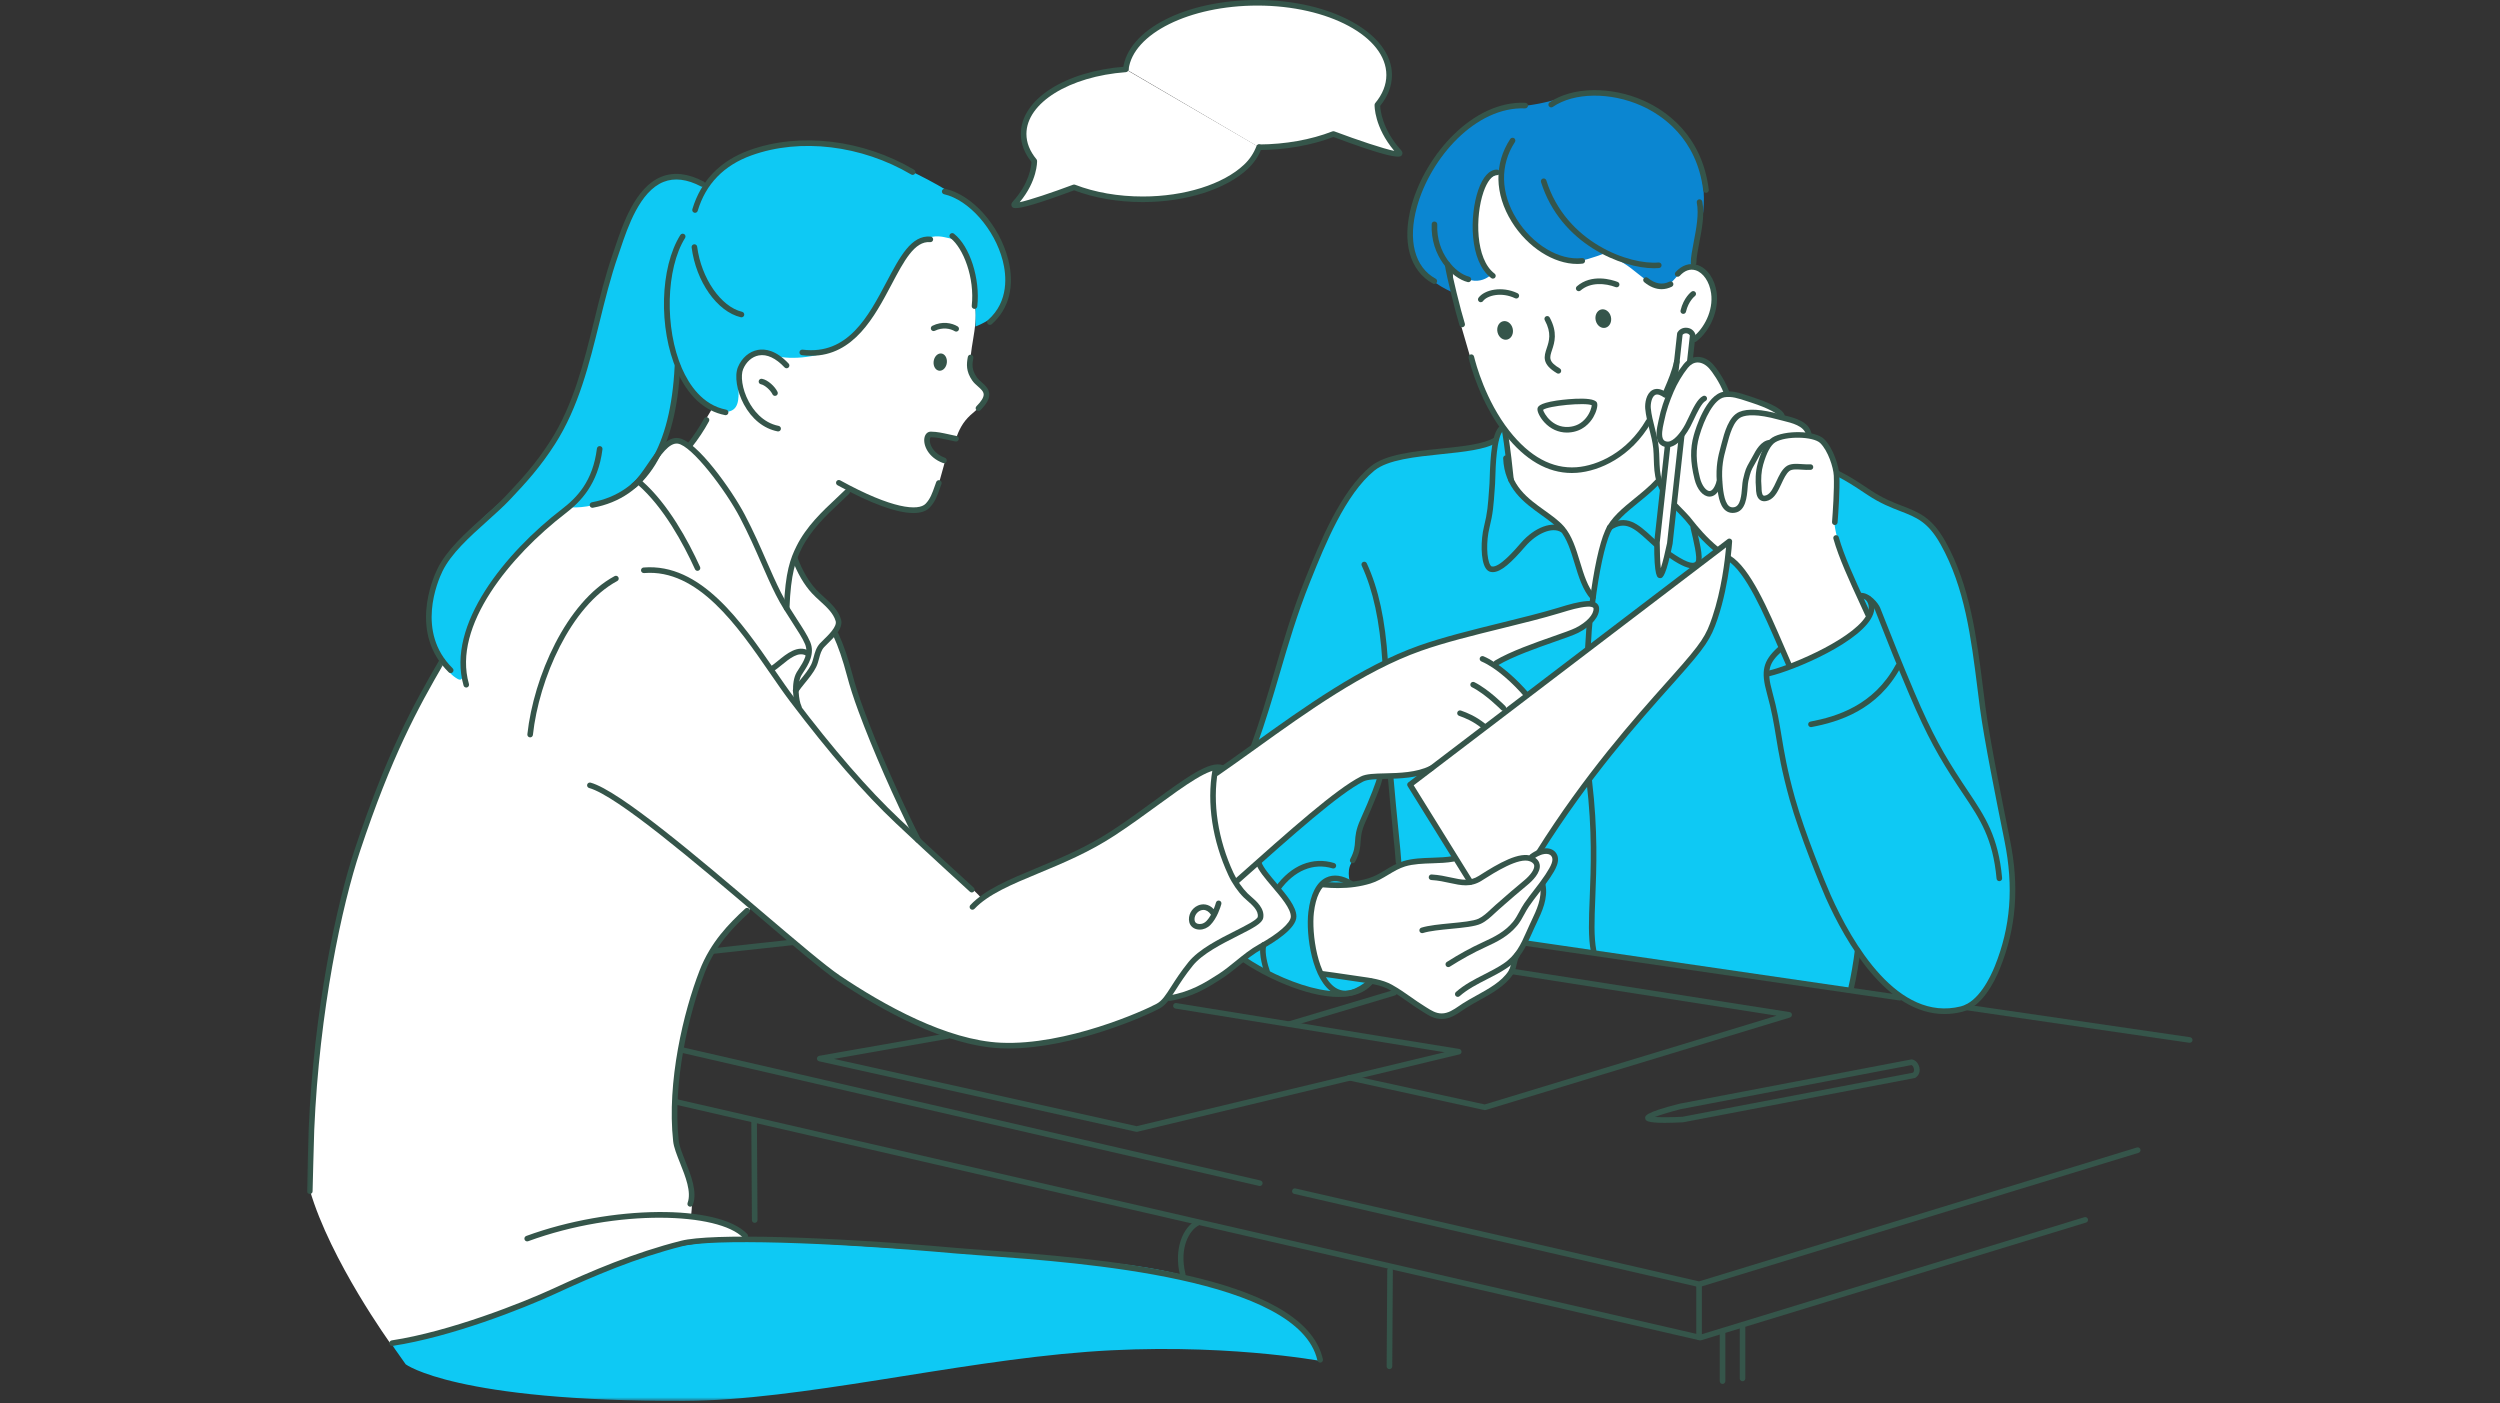 <svg width="611" height="343" viewBox="0 0 611 343" fill="none" xmlns="http://www.w3.org/2000/svg">
<rect x="0" y="0" width="611" height="343" fill="#333333" stroke="none"/>
<g clip-path="url(#clip0_2815_1020)">
<path fill-rule="evenodd" clip-rule="evenodd" d="M334.816 240.202C333.426 243.772 326.377 243.345 322.909 242.502C320.329 241.872 315.483 240.571 312.975 239.482C309.394 237.926 304.524 234.644 304.524 234.644C304.524 234.644 303.139 230.51 302.09 229.123C300.633 227.195 300.673 224.473 300.733 222.211C300.907 215.926 302.279 209.782 303.157 203.579C304.514 194.022 304.666 190.067 306.958 180.926C309.377 171.311 313.996 156.524 317.828 147.078C321.348 138.393 324.605 127.672 328.983 121.75C333.359 115.829 336.655 113.549 341.727 111.845C346.229 110.326 354.792 110.51 358.444 109.681C362.126 108.84 365.298 108.093 365.298 108.093L366.937 104.721C366.937 104.721 368.038 105.788 369.174 106.421C370.624 107.23 370.303 109.651 370.547 110.899C371.389 115.184 374.363 118.829 376.325 122.645C378.122 126.141 381.884 127.226 383.226 130.923C384.502 134.419 388.3 141.755 389.203 145.368C389.203 145.368 388.288 138.612 389.524 135.123C390.737 131.697 392.954 129.66 395.093 126.856C398.344 122.593 401.601 118.291 405.249 114.348C406.887 112.579 409.067 110.227 411.499 109.54C415.275 108.47 418.721 109.364 422.475 110.282C429.959 112.105 436.843 115.269 444.232 117.499C446.596 118.214 446.917 115.048 449.455 115.792C453.266 116.914 459.333 121.98 462.93 123.375C466.376 124.707 469.737 125.399 472.034 128.474C478.593 137.237 478.879 141.954 481.469 152.231C483.371 159.759 484.296 173.961 485.671 180.03C487.742 189.164 489.388 197.788 491.128 209.336C492.307 217.119 491.061 232.483 486.964 239.259C485.614 241.494 483.672 244.355 481.38 245.784C480.005 246.64 476.669 247.452 475.219 247.315C471.368 246.953 466.368 245.544 461.985 241.703C457.602 237.862 456.14 233.954 454.027 232.607L452.215 242.117L372.603 230.555C372.603 230.555 360.343 228.327 353.057 226.548C351.222 226.101 349.268 225.952 347.557 225.066C344.223 223.34 344.246 219.511 343.438 216.295C342.96 214.387 342.667 214.395 342.217 211.132C341.193 203.698 340.151 191.712 339.954 189.938C339.882 189.293 337.264 189.987 337.264 189.987C337.264 189.987 334.204 197.401 333.279 199.905C332.354 202.426 332.379 203.259 331.882 206.257C331.554 208.261 330.691 210.194 330.209 211.02C329.008 213.08 330.064 216.099 330.064 216.099C330.064 216.099 329.963 224.389 330.492 228.275C330.875 231.081 331.183 233.885 331.566 236.691C331.787 238.351 335.457 238.557 334.816 240.202Z" fill="#0EC9F4"/>
<path fill-rule="evenodd" clip-rule="evenodd" d="M389.047 145.175C384.87 142.408 385.655 134.312 382.582 130.27C381.123 128.347 377.789 126.183 374.48 123.318C372.126 121.278 369.314 118.05 369.314 118.05L367.636 105.034C367.636 105.034 365.826 102.247 364.334 99.461C362.733 96.461 360.331 90.745 360.331 90.745L355.608 74.485C355.608 74.485 353.629 57.246 356.513 50.192C358.161 46.167 359.603 42.163 364.172 40.875C373.309 38.307 379.455 49.403 386.67 52.822C391.903 55.301 398.136 53.752 403.663 55.328C407.874 56.532 413.219 64.816 413.219 64.816C413.219 64.816 416.006 65.486 417.573 67.828C420.069 71.567 419.137 75.622 417.314 79.254C416.253 81.381 413.488 83.142 413.488 83.142C413.488 83.142 411.492 89.519 410.721 91.876C408.501 98.682 405.567 117.569 405.567 117.569C405.567 117.569 396.408 124.476 393.323 129.302C390.697 133.404 390.262 145.978 389.047 145.175Z" fill="white"/>
<path fill-rule="evenodd" clip-rule="evenodd" d="M437.32 162.726C437.32 162.726 429.745 145.395 427.719 142.271C425.653 139.083 422.48 136.55 422.48 136.55L422.52 132.572L419.542 134.394C419.542 134.394 413.664 128.409 411.611 126.198C407.141 121.372 403.996 116.12 402.705 109.674C402.161 106.964 401.942 103.952 401.865 101.193C401.709 95.297 411.439 89.727 411.439 89.727C411.439 89.727 414.224 87.142 415.877 87.787C418.736 88.901 422.311 95.995 422.311 95.995C422.311 95.995 429.922 97.846 433.246 99.674C435.565 100.952 435.379 102.138 435.379 102.138C435.379 102.138 438.479 102.347 440.239 103.428C441.542 104.23 442.263 106.339 442.263 106.339C442.263 106.339 445.037 107.155 445.913 108.321C446.994 109.755 448.215 111.959 448.565 114.15C448.923 116.338 448.031 125.806 448.322 127.962C449.125 133.895 451.648 138.351 452.57 141.319C453.505 144.341 457.016 150.387 457.016 150.387C457.016 150.387 455.723 152.554 453.177 154.563C449.856 157.186 444.94 159.856 443.556 160.354C441.112 161.243 437.32 162.726 437.32 162.726Z" fill="white"/>
<path fill-rule="evenodd" clip-rule="evenodd" d="M323.902 216.224C323.154 216.092 321.886 216.544 320.762 221.648C320.093 224.687 320.64 227.454 320.64 230.55C320.64 231.922 322.875 237.981 322.875 237.981C322.875 237.981 335.222 239.08 338.712 240.822C343.153 243.04 346.723 246.839 351.491 248.266C354.86 249.271 356.851 246.529 360.155 244.715C364.076 242.562 367.684 240.323 369.397 237.659C370.57 235.825 370.326 234.158 370.326 234.158C370.326 234.158 373.218 229.466 374.16 227.416C375.212 225.131 376.224 222.491 377.002 219.757C377.477 218.092 377.002 216.39 377.002 216.39C377.002 216.39 380.229 211.428 380.229 210.031C380.229 205.912 374.399 209.413 374.399 209.413L369.474 210.361L359.504 215.658L355.777 209.894C355.777 209.894 346.939 210.065 343.931 210.944C339.749 212.162 336.49 214.874 331.351 215.938C328.024 216.623 324.198 216.276 323.902 216.224Z" fill="white"/>
<path fill-rule="evenodd" clip-rule="evenodd" d="M301.867 215.804C301.867 215.804 313.248 204.964 319.891 200.128C322.693 198.086 329.781 191.528 332.954 190.404C337.27 188.878 344.276 190.226 348.462 188.357C351.399 187.045 373.185 169.887 373.185 169.887C373.185 169.887 372.101 167.957 370.413 166.553C369.828 166.064 365.239 162.223 365.239 162.223C365.239 162.223 371.019 159.561 372.262 159.01C377.391 156.737 383.627 155.993 388.092 152.504C389.243 151.606 390.215 150.172 390.237 149.217C390.262 148.256 389.723 147.857 388.721 147.552C387.716 147.247 383.269 148.767 380.377 149.447C373.394 151.095 370.815 151.529 363.961 153.509C359.329 154.846 354.668 155.936 350.136 157.591C342.346 160.444 342.247 159.913 334.935 163.764C325.537 168.716 311.535 177.944 303.316 184.777C301.588 186.214 297.019 188.96 297.019 188.96C297.019 188.96 296.444 194.421 296.487 195.503C296.641 199.503 296.782 202.887 298.038 206.654C299.015 209.574 301.867 215.804 301.867 215.804Z" fill="white"/>
<path fill-rule="evenodd" clip-rule="evenodd" d="M192.396 148.723C192.396 148.723 193.286 137.57 195.012 134.218C197.085 130.191 199.865 127.796 202.848 124.325C204.029 122.946 207.806 119.514 207.806 119.514C207.806 119.514 208.793 120.442 210.406 120.921C215.565 122.447 223.536 128.161 227.658 122.67C228.871 121.058 230.977 112.609 230.977 112.609C230.977 112.609 228.461 111.495 228.155 111.096C226.909 109.5 226.815 106.627 226.944 106.404C227.344 105.706 233.639 107.215 233.639 107.215C233.639 107.215 234.378 104.697 235.942 102.769C237.456 100.893 239.671 99.531 240.123 98.856C241.473 96.829 241.133 95.779 239.887 94.382C238.942 93.32 237.349 91.98 237.197 90.606C236.68 85.934 239.027 79.832 238.37 75.247C237.784 71.133 237.737 64.037 236.014 60.308C234.497 57.03 232.24 58.216 228.5 57.038C225.338 56.043 221.944 58.184 219.528 60.023C213.213 64.834 209.747 72.2 204.424 77.934C202.132 80.403 199.119 82.388 195.897 83.457C191.126 85.046 185.773 83.497 181.544 87.187C179.312 89.135 177.972 92.211 176.308 94.65C174.337 97.551 174.024 99.915 174.024 99.915L168.402 109.356C168.402 109.356 172.741 114.919 174.663 118.231C178.901 125.539 183.357 132.687 187.374 140.175C188.729 142.698 192.396 148.723 192.396 148.723Z" fill="white"/>
<path fill-rule="evenodd" clip-rule="evenodd" d="M389.695 99.124C390.006 97.91 386.722 98.144 385.779 98.144C383.803 98.144 380.782 98.555 378.885 98.873C377.868 99.042 376.277 100.215 376.277 100.215C376.277 100.215 377.759 102.878 379.393 104.071C381.57 105.659 384.223 105.771 385.909 104.51C388.064 102.892 389.116 101.406 389.695 99.124Z" fill="white"/>
<path fill-rule="evenodd" clip-rule="evenodd" d="M355.244 71.54C355.244 71.54 349.782 69.449 346.985 65.37C344.447 61.678 344.542 56.142 344.646 52.805C344.745 49.589 347.406 46.046 348.345 42.949C349.076 40.528 357.405 30.362 363.242 27.916C366.88 26.395 372.392 26.072 376.133 25.326C380.514 24.452 382.94 23.395 387.376 22.762C393.877 21.834 399.894 23.747 405.413 27.34C407.18 28.494 409.93 30.444 411.104 32.241C416.889 41.099 417.675 48.899 414.865 58.715C414.597 59.653 413.627 65.174 413.627 65.174C413.627 65.174 411.111 66.074 409.955 67.414C408.257 69.384 406.74 71.262 403.854 69.476C400.958 67.692 399.319 65.848 396.786 64.303C395.652 63.61 392.726 61.715 392.726 61.715C392.726 61.715 387.955 63.563 386.327 63.687C382.284 64 377.821 62.04 374.803 59.492C371.566 56.757 368.578 50.969 367.693 48.827C367.191 47.602 366.641 42.572 366.641 42.572C366.641 42.572 363.489 42.446 361.679 47.15C360.572 50.021 360.267 57.76 361.129 60.749C361.93 63.501 365.005 66.714 363.993 67.511C363.518 67.885 361.743 69.042 359.471 68.473C356.933 67.843 353.897 65.454 353.897 65.454L355.244 71.54Z" fill="#0B86D1"/>
<path fill-rule="evenodd" clip-rule="evenodd" d="M410.957 106.341C409.868 107.294 408.354 108.505 407.494 108.991L404.918 134.088C404.918 134.088 405.184 140.075 405.902 140.061C406.614 140.051 407.785 134.006 407.785 134.006L410.957 106.341ZM412.013 80.763C411.384 80.787 410.773 81.829 410.773 81.829L409.497 92.189C410.286 91.65 412.921 88.082 412.986 88.02L413.339 81.748C413.339 81.748 412.645 80.74 412.013 80.763Z" fill="white"/>
<path fill-rule="evenodd" clip-rule="evenodd" d="M165.254 107.728C161.358 108.713 156.734 112.735 153.388 114.539C142.916 120.184 132.685 125.901 124.566 134.835C118.067 141.991 107.667 161.846 107.667 161.846C107.667 161.846 101.931 172.019 98.968 178.522C91.316 195.329 85.553 211.465 81.624 230.374C78.736 244.291 76.406 260.126 76.257 273.787C76.165 281.911 75.742 284.218 75.742 290.92C80.777 308.142 95.564 328.547 95.564 328.547C95.564 328.547 101.946 327.453 105.594 326.433C118.266 322.883 128.685 318.823 140.594 313.233C149.355 309.122 158.827 306.164 167.504 303.8C170.299 303.038 174.077 302.956 176.984 302.959C177.854 302.959 182.978 302.981 182.978 302.981C182.978 302.981 178.406 299.76 177.991 299.52C176.231 298.492 168.869 297.21 168.869 297.21C168.869 297.21 169.674 292.411 168.454 288.282C167.415 284.759 165.003 280.176 164.948 276.971C164.809 268.735 165.15 265.108 166.355 257.481C167.429 250.697 169.906 242.013 172.479 235.215C173.548 232.393 175.492 229.523 177.677 227.431C180.176 225.039 183.774 221.784 183.774 221.784C183.774 221.784 187.299 224.263 188.557 225.588C193.303 230.597 197.065 233.098 202.561 237.386C209.806 243.035 218.093 247.757 227.043 251.442C231.155 253.134 237.132 254.933 241.627 255.426C246.833 255.995 255.246 254.506 260.305 253.871C264.524 253.345 274.946 249.199 281.246 247.02C284.264 245.98 285.679 243.941 285.679 243.941C285.679 243.941 290.552 243.115 293.602 241.71C297.274 240.021 301.116 236.279 304.79 233.78C305.986 232.969 308.582 231.478 309.705 230.55C310.772 229.677 315.63 226.558 315.995 225.2C316.271 224.166 315.65 222.168 315.185 221.171C314.019 218.658 311.249 217.186 310.155 214.715C309.84 213.998 307.408 211.112 307.408 211.112L301.904 215.449C301.904 215.449 296.867 204.299 296.616 199.126C296.551 197.781 296.735 189.858 296.735 189.858C296.735 189.858 298.013 188.193 297.404 187.717C295.907 186.541 287.899 192.394 284.903 194.573C279.508 198.495 274.004 202.52 271.538 204.195C266.901 207.353 258.642 210.681 254.619 212.122C248.464 214.33 239.635 220.094 239.767 219.511C239.899 218.933 224.03 204.788 224.03 204.788C224.03 204.788 215.224 186.61 212.362 178.37C209.503 170.128 203.767 154.846 203.767 154.846C203.767 154.846 206.43 152.745 204.595 149.849C203.588 148.261 198.75 144.743 197.142 142.066C195.941 140.068 193.997 136.632 193.997 136.632L192.06 148.112C192.06 148.112 189.8 144.391 189.4 143.696C188.999 143.011 188.758 141.746 188.388 141.041C183.42 131.61 181.974 125.921 175.733 117.261C174.142 115.053 168.886 106.813 165.254 107.728Z" fill="white"/>
<path fill-rule="evenodd" clip-rule="evenodd" d="M176.115 100.645C184.101 101.488 177.749 91.216 182.47 87.953C185.655 85.755 186.796 85.71 189.222 86.81C191.646 87.909 199.813 87.834 204.696 84.758C209.579 81.683 210.842 79.87 213.51 75.793C216.075 71.863 218.977 65.546 221.242 62.529C223.506 59.509 221.04 60.583 224.938 58.804C228.839 57.023 230.657 58.023 232.094 58.249C239.244 59.377 238.409 79.803 238.409 79.803C238.409 79.803 242.764 78.183 244.403 75.709C246.036 73.233 246.518 69.692 246.429 67.757C246.083 60.36 242.846 55.244 238.138 51.247C233.15 47.014 225.371 42.997 219.382 40.315C214.959 38.34 208.739 35.608 203.846 35.164C196.604 34.501 187.246 35.709 180.471 38.645C177.793 39.806 172.498 45.406 172.498 45.406C172.498 45.406 168.958 44.426 167.416 43.607C165.872 42.788 161.683 43.089 159.654 44.843C157.111 47.046 154.821 51.842 153.16 54.378C151.818 56.435 150.386 61.072 149.762 63.444C147.937 70.397 146.393 77.79 144.275 84.706C141.291 94.457 136.923 107.098 130.362 114.763C121.206 125.459 109.081 131.081 105.386 145.137C103.964 150.541 106.274 162.88 111.853 165.935C113.394 166.778 113.292 164.645 113.402 160.082C113.506 155.521 114.722 153.554 116.656 148.43C118.588 143.301 124.216 138.121 129.532 132.322C132.831 128.722 139.459 123.978 139.459 123.978C139.459 123.978 143.556 124.402 148.452 122.328C153.352 120.251 156.678 117.249 158.874 114.286C162.314 109.642 164.577 102.188 165.395 96.613C165.519 95.754 165.855 90.047 165.855 90.047C165.855 90.047 168.413 94.514 168.619 94.93C169.599 96.943 173.273 100.347 176.115 100.645Z" fill="#0EC9F4"/>
<mask id="mask0_2815_1020" style="mask-type:luminance" maskUnits="userSpaceOnUse" x="95" y="302" width="229" height="41">
<path d="M95.469 302.628H323.321V342.365H95.469V302.628Z" fill="white"/>
</mask>
<g mask="url(#mask0_2815_1020)">
<path fill-rule="evenodd" clip-rule="evenodd" d="M95.594 328.388L99.156 333.442C99.156 333.442 111.296 342.578 167.25 342.382C195.431 342.283 232.927 332.849 265.665 330.388C297.925 327.956 322.968 332.663 322.968 332.663C322.968 332.663 321.83 329.802 320.942 327.939C319.659 325.254 316.589 323.128 314.212 321.389C308.902 317.501 301.926 315.689 295.762 313.63C281.872 308.993 269.141 308.31 254.574 307.35C232.335 305.889 184.477 302.876 184.477 302.876C184.477 302.876 167.414 303.068 156.694 306.891C143.244 311.682 129.905 318.478 116.351 322.872C111.406 324.475 95.594 328.388 95.594 328.388Z" fill="#0EC9F4"/>
</g>
<path fill-rule="evenodd" clip-rule="evenodd" d="M422.254 132.711C422.254 132.711 407.493 144.117 400.793 149.199C390.195 157.228 344.777 191.823 344.777 191.823L359.277 215.573C359.277 215.573 364.035 212.789 368.349 210.911C370.551 209.951 373.943 209.316 373.943 209.316L376.521 208.068C376.521 208.068 384.481 195.309 388.999 189.642C395.853 181.05 402.419 174.497 409.047 165.731C411.62 162.319 415.586 158.407 417.401 155.372C419.382 152.047 420.546 146.385 421.244 143.557C422.584 138.145 422.254 132.711 422.254 132.711Z" fill="white"/>
<path d="M277.798 276.621C277.748 276.621 277.696 276.618 277.649 276.608L200.195 259.381C199.877 259.31 199.653 259.027 199.66 258.699C199.668 258.377 199.906 258.099 200.227 258.042L231.516 252.523C231.886 252.447 232.239 252.705 232.306 253.079C232.371 253.449 232.122 253.801 231.749 253.866L203.837 258.793L277.791 275.239L353.052 257.166L287.283 246.497C286.912 246.435 286.656 246.085 286.718 245.713C286.781 245.343 287.126 245.08 287.504 245.149L356.622 256.359C356.945 256.414 357.184 256.684 357.199 257.007C357.209 257.334 356.99 257.622 356.672 257.697L277.96 276.603C277.905 276.613 277.853 276.621 277.798 276.621Z" fill="#35554A"/>
<path fill-rule="evenodd" clip-rule="evenodd" d="M228.245 87.98C228.528 86.849 229.453 86.164 230.311 86.447C231.164 86.735 231.628 87.884 231.345 89.015C231.057 90.149 230.134 90.834 229.277 90.546C228.421 90.263 227.959 89.117 228.245 87.98Z" fill="#35554A"/>
<path d="M297.338 189.635C297.119 189.635 296.905 189.531 296.773 189.34C296.56 189.032 296.637 188.603 296.945 188.392C299.948 186.315 302.976 184.137 306.186 181.834C318.629 172.904 332.731 162.781 346.8 157.789C352.645 155.719 359.84 153.945 366.799 152.226C371.853 150.98 376.627 149.802 380.773 148.551L381.296 148.393C383.431 147.742 385.641 147.075 387.869 146.901C389.555 146.77 390.728 147.43 390.818 148.574C390.979 150.663 389.018 153 385.701 154.67C384.637 155.206 382.606 155.918 380.042 156.816C375.694 158.34 369.735 160.426 366.043 162.625C365.717 162.821 365.297 162.716 365.106 162.391C364.912 162.069 365.016 161.647 365.344 161.454C369.153 159.183 375.187 157.069 379.585 155.528C382.009 154.68 384.097 153.948 385.087 153.452C387.812 152.077 389.569 150.157 389.458 148.678C389.428 148.321 388.553 148.221 387.973 148.264C385.892 148.422 383.759 149.072 381.696 149.698L381.169 149.856C376.987 151.119 372.199 152.303 367.124 153.553C360.203 155.26 353.043 157.027 347.257 159.077C333.37 163.999 319.353 174.063 306.982 182.946C303.772 185.251 300.736 187.429 297.726 189.513C297.606 189.593 297.469 189.635 297.338 189.635Z" fill="#35554A"/>
<path d="M237.657 222.339C237.488 222.339 237.319 222.28 237.187 222.153C236.913 221.895 236.898 221.464 237.162 221.191C240.769 217.382 246.587 214.96 253.324 212.162C259.033 209.785 265.497 207.097 271.643 203.08C275.272 200.706 278.718 198.195 282.05 195.761C289.963 189.995 295.676 185.824 298.871 187.012C299.224 187.146 299.403 187.541 299.269 187.893C299.137 188.245 298.744 188.426 298.391 188.29C295.89 187.365 289.56 191.977 282.858 196.865C279.668 199.192 276.053 201.827 272.391 204.219C266.141 208.308 259.612 211.025 253.852 213.417C247.256 216.159 241.56 218.528 238.154 222.129C238.017 222.267 237.838 222.339 237.657 222.339Z" fill="#35554A"/>
<path d="M373.112 170.53C372.915 170.53 372.727 170.448 372.59 170.289C369.91 167.143 365.735 163.223 362.048 161.652C361.698 161.503 361.536 161.101 361.683 160.757C361.835 160.412 362.235 160.25 362.583 160.397C366.491 162.062 370.854 166.141 373.634 169.406C373.878 169.694 373.843 170.126 373.554 170.369C373.425 170.478 373.269 170.53 373.112 170.53Z" fill="#35554A"/>
<path d="M367.419 173.736C367.238 173.736 367.061 173.666 366.929 173.53C366.892 173.492 363.026 169.585 359.722 167.944C359.384 167.778 359.247 167.364 359.416 167.031C359.58 166.694 359.996 166.553 360.334 166.721C363.844 168.468 367.742 172.406 367.904 172.572C368.17 172.84 368.168 173.277 367.897 173.537C367.765 173.671 367.591 173.736 367.419 173.736Z" fill="#35554A"/>
<path d="M362.564 178.102C362.412 178.102 362.26 178.055 362.139 177.954C359.971 176.237 358.138 175.5 356.589 174.944C356.234 174.817 356.05 174.425 356.177 174.07C356.306 173.718 356.694 173.53 357.052 173.656C358.703 174.249 360.662 175.036 362.989 176.887C363.282 177.12 363.334 177.547 363.101 177.847C362.964 178.011 362.765 178.102 362.564 178.102Z" fill="#35554A"/>
<path d="M302.384 215.926C302.197 215.926 302.008 215.847 301.876 215.698C301.625 215.417 301.65 214.986 301.931 214.732C315.642 202.53 326.475 192.896 332.571 189.782C333.878 189.114 335.962 189.065 338.597 189.003C341.978 188.921 346.182 188.819 349.467 187.191C349.805 187.027 350.215 187.159 350.384 187.496C350.553 187.836 350.414 188.246 350.078 188.414C346.52 190.179 342.142 190.283 338.629 190.365C336.265 190.422 334.224 190.471 333.19 190.997C327.253 194.029 316.478 203.617 302.841 215.755C302.712 215.869 302.545 215.926 302.384 215.926Z" fill="#35554A"/>
<path d="M237.51 218.121C237.343 218.121 237.182 218.059 237.05 217.943C236.961 217.858 227.834 209.584 218.933 201.19C211.172 193.868 202.729 184.144 193.124 171.468C191.523 169.351 189.878 166.967 188.135 164.436C180.318 153.092 170.587 138.962 157.401 140.061C157.038 140.083 156.695 139.81 156.662 139.435C156.633 139.058 156.911 138.728 157.289 138.698C171.261 137.56 181.243 152.03 189.261 163.664C190.996 166.18 192.632 168.555 194.216 170.646C203.773 183.261 212.166 192.927 219.873 200.2C228.761 208.581 237.878 216.849 237.97 216.933C238.248 217.184 238.271 217.618 238.017 217.896C237.88 218.047 237.696 218.121 237.51 218.121Z" fill="#35554A"/>
<path d="M327.009 217.047C325.853 217.047 324.647 216.99 323.376 216.876C322.998 216.839 322.72 216.509 322.757 216.132C322.79 215.757 323.135 215.494 323.498 215.514C327.767 215.906 331.275 215.621 334.537 214.628C335.976 214.191 337.257 213.422 338.614 212.611C339.984 211.787 341.399 210.939 343.01 210.45C345.187 209.785 347.651 209.705 350.035 209.629C351.828 209.569 353.524 209.512 355.058 209.224C355.42 209.157 355.788 209.398 355.856 209.772C355.928 210.142 355.684 210.497 355.311 210.566C353.675 210.874 351.845 210.936 350.078 210.993C347.785 211.068 345.416 211.147 343.407 211.755C341.96 212.197 340.678 212.966 339.318 213.777C337.953 214.601 336.538 215.449 334.932 215.938C332.481 216.68 329.902 217.047 327.009 217.047Z" fill="#35554A"/>
<path d="M347.579 228.061C347.29 228.061 347.019 227.877 346.925 227.582C346.815 227.227 347.012 226.843 347.372 226.726C349.157 226.165 351.89 225.9 354.537 225.644C357.282 225.379 360.121 225.106 361.347 224.528C362.471 223.997 363.473 223.059 364.437 222.153C364.8 221.816 365.156 221.481 365.516 221.168L366.769 220.077C368.256 218.769 370.111 217.144 372.403 215.261C374.086 213.881 375.091 212.42 374.959 211.536C374.939 211.38 374.869 210.911 373.944 210.522C371.287 209.398 365.225 213.261 362.312 215.114L362.155 215.218C359.475 216.921 357.101 216.404 354.346 215.802C352.956 215.494 351.519 215.181 349.824 215.082C349.446 215.065 349.157 214.74 349.182 214.362C349.205 213.985 349.535 213.678 349.903 213.72C351.706 213.824 353.262 214.166 354.642 214.467C357.297 215.045 359.216 215.467 361.419 214.065L361.578 213.965C366.212 211.01 371.411 207.973 374.474 209.261C375.826 209.832 376.224 210.705 376.314 211.338C376.595 213.271 374.529 215.285 373.271 216.318C371.001 218.186 369.154 219.804 367.669 221.101L366.414 222.201C366.068 222.501 365.723 222.821 365.372 223.151C364.328 224.126 363.251 225.138 361.931 225.761C360.487 226.443 357.662 226.716 354.669 227.004C352.096 227.255 349.431 227.51 347.787 228.029C347.718 228.054 347.646 228.061 347.579 228.061Z" fill="#35554A"/>
<path d="M353.962 236.361C353.741 236.361 353.517 236.249 353.388 236.043C353.186 235.726 353.278 235.304 353.599 235.103C356.645 233.173 359.486 231.617 362.283 230.334C365.311 228.952 367.78 227.704 369.747 225.332C370.368 224.585 370.843 223.712 371.348 222.786C371.716 222.109 372.096 221.409 372.539 220.762C373.367 219.558 374.192 218.491 374.985 217.464C375.917 216.261 376.795 215.122 377.695 213.76C379.157 211.547 379.855 210.085 379.115 209.172C378.508 208.43 376.795 208.443 374.801 209.921C374.498 210.145 374.07 210.085 373.844 209.778C373.62 209.477 373.685 209.048 373.986 208.822C376.817 206.728 379.179 207.083 380.176 208.309C381.695 210.182 380.042 212.683 378.836 214.512C377.906 215.911 376.971 217.127 376.067 218.298C375.286 219.31 374.475 220.36 373.67 221.536C373.262 222.124 372.917 222.764 372.546 223.439C372.036 224.382 371.507 225.352 370.801 226.203C368.65 228.796 366.042 230.118 362.853 231.575C360.113 232.828 357.326 234.364 354.33 236.257C354.216 236.329 354.089 236.361 353.962 236.361Z" fill="#35554A"/>
<path d="M356.278 243.641C356.089 243.641 355.9 243.561 355.764 243.41C355.515 243.127 355.542 242.698 355.826 242.447C357.904 240.609 360.373 239.351 362.762 238.135C364.309 237.346 365.91 236.53 367.349 235.577C370.497 233.5 371.692 230.808 373.077 227.689C373.328 227.126 373.584 226.548 373.858 225.957L374.258 225.106C375.581 222.315 376.948 219.427 376.371 216.392C376.299 216.023 376.545 215.668 376.916 215.596C377.279 215.526 377.647 215.767 377.714 216.142C378.378 219.61 376.911 222.7 375.496 225.692L375.101 226.533C374.828 227.116 374.576 227.687 374.328 228.248C372.916 231.421 371.583 234.421 368.105 236.716C366.598 237.711 364.967 238.542 363.381 239.351C361.072 240.529 358.68 241.748 356.728 243.467C356.599 243.584 356.437 243.641 356.278 243.641Z" fill="#35554A"/>
<path d="M352.337 249.045C352.33 249.045 352.328 249.045 352.32 249.045C350.54 249.04 349.19 248.194 347.887 247.37L347.502 247.129C346.207 246.325 345.098 245.544 344.021 244.787C342.584 243.777 341.227 242.822 339.509 241.857C337.495 240.718 334.574 240.316 331.996 239.956C331.312 239.864 330.651 239.77 330.034 239.671C327.985 239.328 323.06 238.678 323.013 238.673C322.64 238.624 322.374 238.284 322.424 237.909C322.474 237.532 322.824 237.269 323.19 237.318C323.242 237.326 328.187 237.981 330.258 238.323C330.862 238.42 331.511 238.512 332.185 238.606C334.885 238.981 337.94 239.403 340.183 240.668C341.958 241.668 343.345 242.641 344.809 243.673C345.868 244.417 346.962 245.189 348.225 245.968L348.616 246.216C349.861 247 350.94 247.675 352.323 247.68C352.328 247.68 352.333 247.68 352.337 247.68C353.919 247.68 355.229 246.784 356.619 245.839C356.91 245.64 357.2 245.439 357.491 245.251C358.508 244.596 359.624 243.978 360.808 243.323C363.858 241.638 367.008 239.896 368.667 237.333C369.027 236.78 369.179 236.103 369.34 235.383C369.519 234.579 369.708 233.746 370.208 233.016C370.424 232.706 370.849 232.627 371.158 232.842C371.471 233.056 371.551 233.478 371.334 233.788C370.986 234.301 370.835 234.974 370.673 235.686C370.491 236.487 370.31 237.316 369.815 238.075C367.968 240.924 364.517 242.832 361.472 244.516C360.308 245.159 359.214 245.767 358.237 246.4C357.954 246.578 357.673 246.774 357.387 246.968C355.89 247.988 354.339 249.045 352.337 249.045Z" fill="#35554A"/>
<path d="M407.626 109.297C407.569 109.297 407.509 109.297 407.452 109.292C406.584 109.235 405.915 108.902 405.465 108.302C404.436 106.93 404.953 104.59 405.264 103.188L405.356 102.746C405.93 99.891 406.743 97.655 407.79 95.176C408.65 93.139 410.087 90.728 411.45 89.038C412.367 87.897 413.518 87.271 414.781 87.227C416.168 87.174 417.533 87.827 418.677 89.063C419.425 89.869 421.441 92.621 422.563 95.563C422.694 95.916 422.518 96.31 422.165 96.444C421.809 96.576 421.417 96.4 421.28 96.05C420.293 93.444 418.443 90.817 417.677 89.993C416.805 89.053 415.793 88.561 414.828 88.589C413.975 88.621 413.177 89.07 412.514 89.894C411.226 91.492 409.868 93.774 409.05 95.707C408.036 98.107 407.25 100.27 406.701 103.012L406.599 103.483C406.355 104.575 405.905 106.612 406.559 107.483C406.761 107.751 407.084 107.9 407.546 107.932C407.571 107.932 407.601 107.932 407.628 107.932C408.993 107.932 410.776 105.768 411.87 103.717C412.133 103.218 412.419 102.612 412.722 101.977C413.774 99.754 414.861 97.454 416.218 96.782C416.554 96.613 416.966 96.749 417.133 97.087C417.302 97.424 417.165 97.834 416.827 98.002C415.895 98.466 414.776 100.831 413.958 102.56C413.645 103.218 413.349 103.843 413.075 104.357C412.628 105.198 410.303 109.297 407.626 109.297Z" fill="#35554A"/>
<path d="M417.817 121.372C417.802 121.372 417.789 121.372 417.777 121.37C416.223 121.345 414.761 119.638 414.142 117.129C413.085 112.864 413.033 109.641 413.961 106.349C414.425 104.704 416.966 96.454 421.257 95.742C423.301 95.404 425.143 96.014 427.48 96.789L428.452 97.109C431.043 97.95 435.486 99.617 436.127 101.366C436.256 101.719 436.072 102.111 435.719 102.24C435.364 102.369 434.971 102.188 434.842 101.833C434.591 101.146 432.172 99.746 428.03 98.406L427.048 98.086C424.808 97.342 423.189 96.806 421.481 97.089C418.958 97.506 416.549 102.227 415.276 106.721C414.415 109.768 414.473 112.782 415.467 116.799C415.959 118.789 417.038 119.993 417.799 120.008C417.802 120.008 417.807 120.008 417.814 120.008C418.46 120.008 419.109 119.095 419.544 117.569C419.649 117.209 420.019 116.988 420.39 117.1C420.755 117.201 420.964 117.579 420.86 117.941C420.052 120.764 418.766 121.372 417.817 121.372Z" fill="#35554A"/>
<path d="M423.462 125.362C422.805 125.362 422.219 125.159 421.719 124.757C420.182 123.529 419.785 120.658 419.583 117.74C419.317 113.966 419.879 111.557 420.528 109.22L420.754 108.366C421.44 105.739 422.485 101.776 425.088 100.665C427.141 99.794 430.492 99.987 435.052 101.248C435.37 101.335 435.723 101.421 436.094 101.511C438.602 102.124 442.041 102.965 442.717 105.897C442.801 106.265 442.57 106.629 442.202 106.716C441.832 106.803 441.469 106.57 441.382 106.203C440.897 104.094 437.934 103.367 435.766 102.836C435.38 102.741 435.017 102.652 434.689 102.563C429.391 101.101 426.835 101.406 425.625 101.923C423.638 102.769 422.698 106.342 422.079 108.711L421.846 109.585C421.229 111.805 420.699 114.09 420.948 117.646C421.053 119.149 421.294 122.665 422.574 123.69C422.902 123.956 423.293 124.042 423.782 123.97C425.398 123.727 425.61 121.005 425.764 119.02C425.823 118.303 425.873 117.686 425.98 117.229C426.592 114.676 426.684 114.482 427.668 112.746L428.404 111.431C429.088 110.125 430.366 107.701 432.476 107.503C432.862 107.471 433.185 107.743 433.22 108.118C433.252 108.495 432.979 108.83 432.601 108.862C431.233 108.991 430.139 111.068 429.612 112.063L428.862 113.42C427.929 115.056 427.892 115.12 427.31 117.547C427.226 117.899 427.181 118.494 427.129 119.127C426.95 121.43 426.676 124.913 423.986 125.318C423.807 125.348 423.631 125.362 423.462 125.362Z" fill="#35554A"/>
<path d="M448.433 128.315C448.411 128.315 448.393 128.315 448.378 128.31C448 128.282 447.72 127.955 447.749 127.578C447.926 125.27 448.329 119.544 448.177 116.263C448.083 114.212 446.785 110.194 444.88 108.301C443.205 106.636 436.42 106.507 433.877 108.093C432.758 108.79 431.763 110.629 430.923 113.554C430.471 115.12 430.331 117.013 430.515 119.032C430.523 119.097 430.525 119.199 430.525 119.325C430.533 119.695 430.558 120.824 430.955 121.089C431.152 121.218 431.527 121.099 431.731 121.02C432.76 120.618 433.459 119.117 434.133 117.66C434.769 116.291 435.425 114.879 436.467 114.05C437.496 113.234 438.926 113.328 440.433 113.427C441.099 113.472 441.788 113.514 442.434 113.475C442.809 113.452 443.138 113.74 443.157 114.117C443.18 114.494 442.891 114.819 442.519 114.839C441.783 114.879 441.052 114.832 440.348 114.787C439.105 114.71 437.932 114.631 437.32 115.12C436.532 115.745 435.945 117.01 435.376 118.236C434.588 119.936 433.77 121.69 432.233 122.293C431.43 122.605 430.742 122.588 430.197 122.223C429.205 121.563 429.175 120.067 429.16 119.35C429.158 119.266 429.158 119.201 429.155 119.162C429.014 117.636 428.981 115.358 429.608 113.177C430.558 109.872 431.721 107.83 433.153 106.934C436.022 105.143 443.573 105.078 445.845 107.334C448.065 109.539 449.44 113.978 449.542 116.199C449.696 119.559 449.293 125.35 449.109 127.687C449.084 128.042 448.781 128.315 448.433 128.315Z" fill="#35554A"/>
<path d="M456.542 150.886C456.283 150.886 456.035 150.74 455.918 150.487L454.622 147.668C451.945 141.857 449.409 136.366 448.081 131.66C447.977 131.297 448.188 130.92 448.554 130.816C448.912 130.714 449.295 130.928 449.394 131.287C450.699 135.892 453.208 141.336 455.866 147.095L457.163 149.921C457.322 150.266 457.171 150.668 456.825 150.827C456.736 150.869 456.639 150.886 456.542 150.886Z" fill="#35554A"/>
<path d="M406.282 120.139C406.036 120.139 405.8 120.008 405.676 119.774C405.345 119.137 405.079 118.484 404.88 117.829C404.298 115.901 404.244 114.058 404.189 112.274C404.164 111.42 404.139 110.549 404.057 109.649C403.908 108.056 403.495 106.441 403.093 104.877C402.677 103.26 402.25 101.592 402.093 99.893C401.969 98.535 402.324 96.211 403.816 95.355C404.502 94.963 405.683 94.754 407.404 95.982C407.714 96.203 407.782 96.63 407.563 96.935C407.344 97.245 406.914 97.31 406.608 97.094C405.982 96.645 405.106 96.188 404.495 96.541C403.667 97.014 403.361 98.719 403.456 99.766C403.602 101.359 404.017 102.972 404.415 104.535C404.833 106.153 405.263 107.823 405.417 109.522C405.504 110.453 405.529 111.351 405.556 112.234C405.611 114.006 405.658 115.68 406.19 117.437C406.364 118.013 406.598 118.583 406.889 119.142C407.063 119.474 406.934 119.889 406.598 120.062C406.496 120.114 406.389 120.139 406.282 120.139Z" fill="#35554A"/>
<path d="M419.633 135.036C419.484 135.036 419.332 134.987 419.205 134.887C416.053 132.339 413.781 129.501 412.557 127.977C412.279 127.627 412.055 127.352 411.894 127.168C411.277 126.464 410.616 125.791 409.957 125.116C409.554 124.707 409.154 124.298 408.761 123.881C408.502 123.608 408.512 123.174 408.791 122.913C409.064 122.66 409.497 122.67 409.755 122.943C410.143 123.355 410.541 123.759 410.936 124.164C411.61 124.853 412.286 125.543 412.923 126.265C413.092 126.461 413.331 126.754 413.626 127.126C414.812 128.61 417.027 131.369 420.066 133.823C420.361 134.061 420.404 134.49 420.167 134.783C420.033 134.952 419.834 135.036 419.633 135.036Z" fill="#35554A"/>
<path d="M437.158 163.002C436.895 163.002 436.646 162.853 436.532 162.597C435.937 161.253 435.321 159.826 434.687 158.357C431.112 150.067 426.659 139.748 422.174 136.996L422.022 136.895C421.702 136.694 421.612 136.269 421.816 135.954C422.022 135.634 422.443 135.545 422.761 135.748L422.9 135.838C427.746 138.81 432.099 148.911 435.945 157.819C436.574 159.285 437.19 160.704 437.78 162.044C437.934 162.389 437.78 162.791 437.434 162.942C437.345 162.984 437.25 163.002 437.158 163.002Z" fill="#35554A"/>
<path d="M405.809 141.301C405.752 141.301 405.697 141.294 405.647 141.289C405.055 141.224 404.25 141.135 404.282 132.53L406.878 108.872C406.918 108.498 407.263 108.232 407.631 108.269C408.009 108.311 408.277 108.649 408.235 109.024L405.647 132.607C405.642 134.811 405.732 137.349 405.898 138.86C406.371 137.413 406.977 134.937 407.427 132.739L410.311 106.453C410.356 106.081 410.709 105.776 411.067 105.818C411.442 105.86 411.721 106.163 411.681 106.537L408.78 132.947C407.201 140.686 406.388 141.301 405.809 141.301Z" fill="#35554A"/>
<path d="M409.294 93.809C409.267 93.809 409.242 93.809 409.217 93.806C408.844 93.764 408.573 93.429 408.613 93.052L409.884 81.499C409.894 81.405 409.923 81.314 409.971 81.229C410.252 80.745 411.067 79.951 412.352 80.113C413.625 80.257 414.207 81.202 414.356 81.733C414.376 81.815 414.384 81.901 414.374 81.988L413.658 88.514C413.618 88.891 413.267 89.156 412.904 89.119C412.529 89.077 412.255 88.74 412.3 88.365L412.999 82.003C412.919 81.842 412.698 81.524 412.198 81.467C411.669 81.413 411.355 81.671 411.224 81.829L409.973 93.203C409.933 93.551 409.64 93.809 409.294 93.809Z" fill="#35554A"/>
<path d="M359.408 216.228C359.204 216.228 359.003 216.139 358.869 215.963C358.553 215.556 358.389 215.281 358.389 215.281L344.021 192.129C343.835 191.831 343.907 191.439 344.188 191.228L422.234 131.769C422.447 131.605 422.736 131.585 422.972 131.707C423.206 131.833 423.35 132.084 423.332 132.349C423.33 132.446 422.763 142.425 419.787 151.244C418.112 156.201 416.816 158.124 409.875 165.925L408.435 167.54C400.465 176.472 388.419 189.98 376.66 208.703C376.463 209.023 376.041 209.12 375.717 208.916C375.402 208.718 375.302 208.294 375.501 207.973C387.32 189.156 399.413 175.601 407.414 166.632L408.853 165.019C416.028 156.953 416.953 155.357 418.489 150.807C420.727 144.18 421.575 136.863 421.853 133.781L345.508 191.935L359.557 214.568C359.57 214.593 359.707 214.812 359.953 215.132C360.184 215.429 360.124 215.861 359.826 216.087C359.704 216.181 359.557 216.228 359.408 216.228Z" fill="#35554A"/>
<path d="M168.528 109.572C168.376 109.572 168.23 109.527 168.103 109.425C167.807 109.192 167.757 108.765 167.991 108.465C169.567 106.48 170.9 104.468 172.071 102.319C172.25 101.987 172.665 101.863 172.996 102.044C173.326 102.225 173.453 102.637 173.272 102.969C172.066 105.19 170.691 107.262 169.065 109.314C168.928 109.487 168.729 109.572 168.528 109.572Z" fill="#35554A"/>
<mask id="mask1_2815_1020" style="mask-type:luminance" maskUnits="userSpaceOnUse" x="74" y="160" width="35" height="133">
<path d="M74.875 160.702H108.834V292.185H74.875V160.702Z" fill="white"/>
</mask>
<g mask="url(#mask1_2815_1020)">
<path d="M75.711 291.842C75.706 291.842 75.701 291.842 75.694 291.842C75.316 291.83 75.018 291.517 75.028 291.14C75.033 291.011 75.348 278.067 75.433 276.104C76.696 246.643 82.297 220.751 86.708 207.532C94.46 184.303 100.705 172.775 107.489 161.131C107.681 160.803 108.099 160.697 108.427 160.883C108.755 161.074 108.862 161.491 108.67 161.816C101.928 173.393 95.715 184.858 88.008 207.963C83.622 221.101 78.056 246.841 76.8 276.161C76.716 278.112 76.4 291.044 76.397 291.178C76.385 291.547 76.084 291.842 75.711 291.842Z" fill="#35554A"/>
</g>
<path d="M110.151 164.506C109.979 164.506 109.805 164.436 109.673 164.307C99.98 154.804 105.665 141.587 106.904 139.036C109.129 134.444 113.731 130.317 118.178 126.32C120.177 124.529 122.064 122.832 123.616 121.196C127.626 116.961 130.975 113.289 134.488 107.805C140.139 98.98 142.707 88.539 145.191 78.443C146.538 72.962 147.93 67.295 149.802 61.95C149.979 61.449 150.163 60.896 150.359 60.308C152.197 54.859 155.267 45.743 161.661 43.19C164.709 41.972 168.188 42.371 171.996 44.376C172.33 44.552 172.459 44.964 172.282 45.299C172.106 45.634 171.696 45.758 171.357 45.582C167.922 43.771 164.829 43.394 162.169 44.458C156.361 46.776 153.417 55.517 151.66 60.742C151.458 61.338 151.272 61.896 151.095 62.402C149.245 67.684 147.858 73.319 146.518 78.768C144.007 88.973 141.414 99.526 135.639 108.537C132.064 114.123 128.67 117.844 124.61 122.134C123.021 123.812 121.112 125.524 119.093 127.335C114.745 131.243 110.245 135.282 108.134 139.634C106.968 142.036 101.608 154.484 110.633 163.335C110.899 163.595 110.904 164.032 110.64 164.3C110.506 164.436 110.327 164.506 110.151 164.506Z" fill="#35554A"/>
<path d="M144.795 124.107C144.469 124.107 144.183 123.876 144.121 123.546C144.052 123.176 144.298 122.821 144.668 122.752C157.114 120.434 163.914 109.234 164.886 89.469C164.908 89.092 165.236 88.797 165.604 88.819C165.982 88.836 166.273 89.156 166.255 89.534C165.246 110.018 158.069 121.645 144.919 124.092C144.877 124.099 144.835 124.107 144.795 124.107Z" fill="#35554A"/>
<path d="M113.95 168.034C113.657 168.034 113.381 167.84 113.296 167.54C109.013 152.673 123.596 134.997 137.387 124.384C141.032 121.578 144.885 117.633 145.887 109.619C145.935 109.247 146.28 108.976 146.651 109.026C147.026 109.073 147.292 109.415 147.245 109.788C146.178 118.348 141.862 122.663 138.223 125.461C124.772 135.818 110.517 152.953 114.609 167.163C114.713 167.527 114.505 167.905 114.142 168.009C114.077 168.026 114.015 168.034 113.95 168.034Z" fill="#35554A"/>
<path d="M168.687 294.917C168.608 294.917 168.528 294.905 168.451 294.875C168.096 294.748 167.917 294.354 168.046 293.999C169.033 291.329 167.531 287.565 166.206 284.245C165.425 282.285 164.682 280.429 164.52 278.946C162.939 264.433 167.024 247.348 171.002 237.13C173.677 230.255 178.147 225.746 182.13 222.064C182.406 221.804 182.839 221.819 183.097 222.099C183.353 222.377 183.336 222.806 183.057 223.062C179.191 226.645 174.846 231.016 172.275 237.621C168.354 247.7 164.327 264.53 165.883 278.799C166.022 280.097 166.731 281.868 167.479 283.744C168.896 287.29 170.497 291.309 169.326 294.473C169.227 294.748 168.966 294.917 168.687 294.917Z" fill="#35554A"/>
<path d="M535.163 254.853C535.131 254.853 535.096 254.853 535.061 254.851L480.567 246.898C480.192 246.841 479.933 246.497 479.988 246.122C480.045 245.75 480.393 245.497 480.763 245.544L535.26 253.496C535.633 253.551 535.894 253.898 535.839 254.273C535.79 254.612 535.496 254.853 535.163 254.853Z" fill="#35554A"/>
<path d="M307.896 289.855C307.846 289.855 307.794 289.85 307.742 289.84L166.426 257.265C166.058 257.183 165.832 256.816 165.916 256.449C166.001 256.084 166.371 255.853 166.737 255.935L308.048 288.508C308.418 288.595 308.644 288.96 308.562 289.327C308.49 289.642 308.207 289.855 307.896 289.855Z" fill="#35554A"/>
<path d="M415.261 314.561C415.208 314.561 415.156 314.558 415.106 314.543L316.309 291.788C315.938 291.706 315.712 291.337 315.794 290.969C315.881 290.602 316.244 290.376 316.615 290.458L415.236 313.171L522.26 280.449C522.623 280.337 523.006 280.541 523.118 280.901C523.225 281.26 523.023 281.64 522.663 281.752L415.46 314.533C415.395 314.551 415.33 314.561 415.261 314.561Z" fill="#35554A"/>
<path d="M464.352 244.524C464.319 244.524 464.289 244.522 464.257 244.517L464.086 244.494L372.794 231.175C372.418 231.121 372.16 230.773 372.214 230.399C372.267 230.027 372.62 229.778 372.99 229.826L464.444 243.167C464.819 243.217 465.083 243.561 465.028 243.936C464.981 244.276 464.685 244.524 464.352 244.524Z" fill="#35554A"/>
<path d="M328.812 243.497C327.872 243.497 326.975 243.274 326.127 242.822C320.668 239.939 319.101 228.498 319.758 222.901C320.272 218.524 321.766 215.613 324.086 214.489C325.918 213.606 328.124 213.896 330.475 215.333C330.796 215.531 330.896 215.951 330.699 216.276C330.503 216.596 330.08 216.695 329.759 216.497C328.412 215.675 326.435 214.866 324.683 215.718C322.833 216.616 321.565 219.221 321.115 223.059C320.531 228.034 321.998 239.098 326.764 241.616C328.887 242.738 331.505 241.988 334.525 239.371C334.809 239.128 335.244 239.155 335.49 239.443C335.739 239.728 335.706 240.16 335.42 240.403C333.041 242.465 330.828 243.497 328.812 243.497Z" fill="#35554A"/>
<path d="M306.427 182.995C306.348 182.995 306.271 182.98 306.194 182.953C305.838 182.827 305.654 182.435 305.784 182.08C308.051 175.83 309.779 169.919 311.454 164.208C313.555 157.032 315.728 149.608 318.955 141.594L319.169 141.063C322.553 132.654 327.669 119.943 335.046 113.946C338.628 111.036 345.525 110.321 352.2 109.631C357.513 109.083 362.533 108.562 365.143 106.994C365.459 106.798 365.884 106.902 366.078 107.227C366.272 107.55 366.173 107.969 365.844 108.165C362.978 109.89 357.809 110.425 352.339 110.989C345.868 111.661 339.175 112.351 335.908 115.006C328.805 120.777 323.771 133.292 320.439 141.574L320.223 142.1C317.023 150.058 314.861 157.444 312.767 164.59C311.087 170.326 309.351 176.254 307.069 182.541C306.967 182.822 306.706 182.995 306.427 182.995Z" fill="#35554A"/>
<path d="M327.149 243.66C319.153 243.66 308.813 238.601 303.744 235.118C303.433 234.904 303.356 234.478 303.57 234.167C303.786 233.855 304.212 233.78 304.522 233.996C312.239 239.306 328.974 246.343 334.548 239.41C334.784 239.117 335.216 239.07 335.507 239.304C335.803 239.539 335.85 239.971 335.612 240.264C333.648 242.71 330.62 243.66 327.149 243.66Z" fill="#35554A"/>
<path d="M475.231 247.829C461.167 247.834 451.143 230.443 446.19 219.372C444.997 216.705 439.764 203.939 437.379 195.416C435.433 188.439 434.702 184 434.058 180.08C433.513 176.775 432.999 173.649 431.84 169.485C430.306 163.984 430.868 161.565 434.458 158.245C434.734 157.99 435.167 158.005 435.425 158.283C435.681 158.558 435.664 158.992 435.39 159.248C432.37 162.039 431.666 163.768 433.158 169.118C434.334 173.358 434.853 176.517 435.403 179.859C436.044 183.747 436.768 188.144 438.697 195.049C441.064 203.497 446.257 216.171 447.443 218.816C452.709 230.594 463.845 249.791 479.217 245.965C483.587 244.879 486.481 238.75 487.525 236.162C491.411 226.508 492.17 216.789 489.912 205.579L489.629 204.155C487.975 195.969 484.905 180.725 483.901 173.063C483.702 171.537 483.508 170.009 483.319 168.485C481.715 155.697 480.201 143.619 474.282 133.039C471.206 127.538 468.367 126.441 464.434 124.923C462.157 124.04 459.571 123.04 456.486 120.995L455.658 120.449C453.246 118.847 451.342 117.579 448.764 116.298C448.425 116.135 448.289 115.725 448.458 115.385C448.627 115.048 449.037 114.911 449.375 115.078C452.025 116.395 454.059 117.747 456.418 119.313L457.241 119.859C460.205 121.821 462.713 122.792 464.931 123.65C468.971 125.211 472.161 126.446 475.477 132.371C481.521 143.182 483.122 155.96 484.674 168.317C484.865 169.837 485.057 171.363 485.258 172.884C486.255 180.502 489.323 195.714 490.969 203.884L491.252 205.309C493.567 216.792 492.786 226.759 488.793 236.673C487.404 240.125 484.351 246.097 479.547 247.29C478.068 247.658 476.628 247.829 475.231 247.829Z" fill="#35554A"/>
<path d="M432.174 165.309C431.866 165.309 431.585 165.094 431.511 164.778C431.424 164.411 431.652 164.044 432.025 163.96C438.293 162.511 454.453 155.4 456.519 149.601C456.904 148.514 456.758 147.557 456.069 146.668C455.835 146.371 455.89 145.944 456.188 145.713C456.484 145.48 456.914 145.532 457.146 145.832C458.133 147.1 458.356 148.519 457.809 150.058C455.45 156.672 438.671 163.826 432.331 165.292C432.279 165.302 432.227 165.309 432.174 165.309Z" fill="#35554A"/>
<path d="M488.635 215.358C488.284 215.358 487.986 215.092 487.959 214.737C487.066 204.909 483.909 200.188 479.908 194.213C479.434 193.501 478.944 192.771 478.447 192.017C473.947 185.166 471.03 180.087 466.645 169.783C463.52 162.431 461.27 156.722 459.629 152.554C459.097 151.206 458.634 150.035 458.239 149.05C457.886 148.182 456.158 146.194 454.865 146.259C454.48 146.281 454.164 145.993 454.142 145.619C454.119 145.242 454.408 144.919 454.783 144.897C456.906 144.8 459.045 147.395 459.509 148.542C459.905 149.529 460.37 150.703 460.899 152.055C462.54 156.216 464.788 161.915 467.905 169.247C472.251 179.46 475.135 184.482 479.59 191.268C480.087 192.022 480.57 192.746 481.045 193.454C485.149 199.592 488.396 204.443 489.319 214.616C489.351 214.988 489.077 215.323 488.7 215.355C488.677 215.355 488.657 215.358 488.635 215.358Z" fill="#35554A"/>
<path d="M338.522 162.213C338.164 162.213 337.866 161.932 337.841 161.573C337.197 151.71 335.594 144.296 332.802 138.249C332.642 137.905 332.794 137.503 333.135 137.344C333.473 137.185 333.886 137.334 334.042 137.679C336.909 143.884 338.55 151.447 339.206 161.483C339.231 161.86 338.947 162.183 338.567 162.208C338.555 162.208 338.54 162.213 338.522 162.213Z" fill="#35554A"/>
<path d="M341.803 211.363C341.443 211.363 341.139 211.082 341.122 210.715C341.047 209.39 340.784 206.738 340.448 203.376C340.07 199.614 339.603 194.927 339.19 189.963C339.158 189.588 339.436 189.258 339.817 189.226C340.157 189.193 340.52 189.474 340.552 189.851C340.968 194.803 341.433 199.48 341.81 203.242C342.144 206.616 342.412 209.286 342.487 210.641C342.509 211.018 342.216 211.341 341.843 211.36C341.828 211.363 341.813 211.363 341.803 211.363Z" fill="#35554A"/>
<path d="M330.594 210.963C330.483 210.963 330.376 210.939 330.274 210.884C329.938 210.708 329.814 210.296 329.99 209.966C331.015 208.036 331.087 206.919 331.171 205.629C331.256 204.296 331.355 202.785 332.489 200.282C334.876 195.014 336.549 190.598 336.556 189.933C336.564 189.561 336.867 189.255 337.24 189.255C337.24 189.255 337.245 189.255 337.247 189.255C337.623 189.258 337.924 189.561 337.924 189.933C337.924 191.245 335.184 197.644 333.734 200.845C332.705 203.12 332.618 204.438 332.536 205.716C332.452 207.043 332.362 208.418 331.199 210.601C331.077 210.832 330.841 210.963 330.594 210.963Z" fill="#35554A"/>
<path d="M384.142 115.601C378.222 115.601 372.725 112.418 367.785 106.12C361.811 98.503 359.354 89.231 358.922 87.449C358.832 87.082 359.059 86.713 359.427 86.626C359.797 86.534 360.16 86.765 360.252 87.127C360.672 88.861 363.059 97.88 368.862 105.279C373.846 111.631 379.376 114.614 385.275 114.194C390.496 113.805 397.714 110.564 402.33 102.627C402.517 102.299 402.937 102.193 403.263 102.379C403.588 102.57 403.7 102.987 403.511 103.314C398.631 111.711 390.946 115.142 385.377 115.556C384.967 115.584 384.552 115.601 384.142 115.601Z" fill="#35554A"/>
<path d="M406.952 97.037C406.865 97.037 406.778 97.022 406.696 96.985C406.348 96.846 406.179 96.446 406.318 96.099C406.472 95.717 406.661 95.283 406.863 94.809C407.619 93.044 408.655 90.63 409.128 88.288C409.202 87.916 409.57 87.68 409.933 87.752C410.304 87.827 410.542 88.186 410.47 88.556C409.968 91.035 408.899 93.528 408.118 95.347C407.919 95.811 407.738 96.235 407.586 96.608C407.477 96.876 407.221 97.037 406.952 97.037Z" fill="#35554A"/>
<path d="M414.184 83.584C413.98 83.584 413.779 83.495 413.645 83.319C413.416 83.021 413.468 82.592 413.769 82.363C416.424 80.311 418.796 75.977 418.192 71.662C417.807 68.886 416.278 66.628 414.388 66.05C413.048 65.64 411.716 66.112 410.535 67.414C410.286 67.695 409.851 67.717 409.57 67.464C409.289 67.213 409.267 66.781 409.52 66.501C411.057 64.799 412.929 64.174 414.791 64.745C417.212 65.486 419.082 68.126 419.549 71.471C420.144 75.736 418.065 80.77 414.602 83.44C414.48 83.537 414.333 83.584 414.184 83.584Z" fill="#35554A"/>
<path d="M380.87 91.315C380.75 91.315 380.633 91.288 380.524 91.223C376.73 88.973 377.359 87.087 378.025 85.085C378.602 83.36 379.254 81.403 377.541 78.247C377.359 77.914 377.483 77.5 377.814 77.321C378.145 77.14 378.562 77.264 378.741 77.594C380.738 81.274 379.92 83.723 379.326 85.517C378.692 87.41 378.376 88.362 381.22 90.047C381.546 90.238 381.65 90.658 381.461 90.983C381.332 91.198 381.103 91.315 380.87 91.315Z" fill="#35554A"/>
<path d="M385.835 71.171C385.643 71.171 385.454 71.091 385.32 70.935C385.071 70.65 385.104 70.22 385.387 69.972C389.017 66.834 393.932 68.357 395.354 68.903C395.707 69.034 395.884 69.431 395.747 69.784C395.613 70.134 395.217 70.31 394.864 70.173C392.309 69.201 388.711 68.903 386.285 71.004C386.155 71.116 385.996 71.171 385.835 71.171Z" fill="#35554A"/>
<path d="M361.898 73.865C361.756 73.865 361.617 73.82 361.495 73.731C361.189 73.508 361.125 73.081 361.346 72.776C362.808 70.791 367.087 69.848 370.883 71.662C371.226 71.828 371.37 72.233 371.204 72.575C371.042 72.915 370.627 73.056 370.294 72.895C366.93 71.285 363.457 72.215 362.452 73.585C362.316 73.768 362.109 73.865 361.898 73.865Z" fill="#35554A"/>
<path d="M411.387 76.713C411.337 76.713 411.288 76.711 411.233 76.696C410.865 76.609 410.639 76.242 410.726 75.877C411.474 72.704 413.346 71.324 413.421 71.267C413.729 71.046 414.157 71.111 414.38 71.421C414.599 71.726 414.529 72.151 414.229 72.374C414.214 72.384 412.68 73.54 412.053 76.19C411.981 76.503 411.7 76.713 411.387 76.713Z" fill="#35554A"/>
<path d="M357.355 79.976C357.064 79.976 356.796 79.79 356.704 79.497C355.801 76.634 353.507 67.491 353.124 64.757C353.072 64.382 353.333 64.034 353.706 63.982C354.066 63.925 354.427 64.191 354.476 64.565C354.829 67.081 357.032 75.991 358.009 79.088C358.124 79.448 357.922 79.832 357.562 79.944C357.492 79.966 357.425 79.976 357.355 79.976Z" fill="#35554A"/>
<path d="M413.91 64.938C413.532 64.938 413.227 64.633 413.227 64.255C413.224 62.876 413.577 61.047 413.95 59.114C414.559 55.946 415.255 52.348 414.693 49.517C414.621 49.148 414.862 48.788 415.233 48.716C415.601 48.644 415.964 48.885 416.036 49.254C416.648 52.346 415.927 56.078 415.293 59.373C414.935 61.241 414.591 63.005 414.596 64.255C414.596 64.633 414.288 64.938 413.91 64.938Z" fill="#35554A"/>
<path d="M385.448 64.508C379.735 64.508 373.333 60.444 369.475 54.214C365.258 47.416 365.121 40.034 369.099 33.97C369.305 33.652 369.733 33.568 370.046 33.772C370.365 33.977 370.449 34.402 370.245 34.717C366.568 40.322 366.712 47.163 370.638 53.495C374.534 59.782 381.115 63.722 386.634 63.074C387.014 63.03 387.345 63.298 387.392 63.67C387.435 64.047 387.169 64.385 386.791 64.429C386.353 64.484 385.903 64.508 385.448 64.508Z" fill="#35554A"/>
<path d="M404.247 65.561C396.468 65.561 381.402 59.71 376.621 44.498C376.509 44.138 376.71 43.758 377.071 43.642C377.431 43.53 377.812 43.729 377.928 44.091C382.737 59.41 398.41 64.789 405.346 64.149C405.714 64.117 406.052 64.392 406.087 64.767C406.124 65.144 405.846 65.474 405.473 65.511C405.09 65.546 404.68 65.561 404.247 65.561Z" fill="#35554A"/>
<path d="M416.947 47.13C416.609 47.13 416.313 46.877 416.268 46.532C414.704 33.732 406.147 28.084 401.184 25.856C393.599 22.454 384.681 22.564 379.498 26.132C379.192 26.345 378.764 26.268 378.548 25.956C378.332 25.648 378.411 25.224 378.719 25.008C384.278 21.184 393.746 21.02 401.746 24.613C406.97 26.958 415.982 32.903 417.625 46.366C417.673 46.74 417.407 47.078 417.031 47.125C417.004 47.127 416.974 47.13 416.947 47.13Z" fill="#35554A"/>
<path d="M364.87 68.101C364.725 68.101 364.581 68.054 364.457 67.96C359.047 63.893 359.141 52.676 361.272 46.478C362.391 43.232 364.004 41.451 365.822 41.451C365.834 41.451 365.852 41.451 365.867 41.451C366.244 41.458 366.543 41.766 366.538 42.143C366.533 42.52 366.22 42.84 365.844 42.815C365.837 42.815 365.829 42.815 365.822 42.815C364.671 42.815 363.452 44.346 362.567 46.922C360.524 52.862 360.566 63.325 365.282 66.873C365.581 67.099 365.643 67.525 365.417 67.828C365.282 68.004 365.078 68.101 364.87 68.101Z" fill="#35554A"/>
<path d="M358.877 68.96C358.822 68.96 358.77 68.955 358.711 68.942C354.805 67.98 349.566 62.529 349.902 54.795C349.917 54.417 350.166 54.117 350.616 54.142C350.989 54.159 351.284 54.474 351.269 54.852C350.971 61.767 355.672 66.786 359.039 67.615C359.407 67.707 359.63 68.076 359.538 68.441C359.464 68.751 359.183 68.96 358.877 68.96Z" fill="#35554A"/>
<path d="M350.554 69.399C350.442 69.399 350.325 69.369 350.22 69.312C344.482 66.181 342.528 59.013 344.997 50.142C348.46 37.697 360.096 24.551 372.79 25.122C373.168 25.137 373.464 25.457 373.449 25.834C373.431 26.209 373.088 26.497 372.738 26.489C360.657 26.008 349.639 38.565 346.315 50.51C344.025 58.727 345.735 65.31 350.879 68.116C351.212 68.295 351.334 68.712 351.15 69.041C351.028 69.267 350.795 69.399 350.554 69.399Z" fill="#35554A"/>
<path d="M369.285 117.963C368.939 117.963 368.641 117.698 368.609 117.348C367.791 109.279 367.119 105.545 367.112 105.51C367.047 105.138 367.291 104.783 367.661 104.714C368.024 104.647 368.39 104.89 368.457 105.265C368.464 105.302 369.146 109.078 369.966 117.211C370.006 117.586 369.732 117.919 369.354 117.958C369.332 117.958 369.31 117.963 369.285 117.963Z" fill="#35554A"/>
<path d="M389.315 146.653C389.128 146.653 388.944 146.574 388.807 146.428C386.811 144.214 385.812 140.919 384.839 137.733C383.917 134.691 382.96 131.548 381.177 129.536C380.034 128.245 378.435 127.104 376.742 125.893C372.496 122.849 367.675 119.4 367.372 111.998C367.357 111.621 367.653 111.301 368.025 111.286C368.406 111.276 368.724 111.564 368.739 111.941C369.013 118.678 373.348 121.782 377.543 124.782C379.295 126.04 380.954 127.226 382.199 128.63C384.183 130.865 385.185 134.153 386.15 137.334C387.074 140.381 388.032 143.527 389.822 145.512C390.078 145.792 390.053 146.224 389.774 146.477C389.643 146.594 389.479 146.653 389.315 146.653Z" fill="#35554A"/>
<path d="M389.482 233.138C389.161 233.138 388.872 232.912 388.813 232.584C388.139 229.096 388.308 224.838 388.524 219.444C388.815 212.142 389.176 203.058 387.744 191.037C387.696 190.662 387.965 190.322 388.335 190.277C388.701 190.22 389.054 190.498 389.099 190.875C390.548 203.006 390.183 212.149 389.892 219.498C389.68 224.801 389.514 228.992 390.155 232.326C390.227 232.696 389.981 233.056 389.611 233.125C389.569 233.133 389.524 233.138 389.482 233.138Z" fill="#35554A"/>
<path d="M388.091 158.871C388.074 158.871 388.059 158.871 388.042 158.868C387.664 158.841 387.383 158.516 387.408 158.139C387.472 157.285 387.512 156.544 387.554 155.826C387.624 154.631 387.684 153.524 387.825 152.174C387.865 151.799 388.203 151.536 388.574 151.566C388.952 151.606 389.223 151.941 389.185 152.318C389.046 153.643 388.984 154.727 388.919 155.906C388.88 156.625 388.837 157.38 388.773 158.238C388.748 158.593 388.445 158.871 388.091 158.871Z" fill="#35554A"/>
<path d="M389.144 148.177C389.114 148.177 389.086 148.174 389.057 148.169C388.681 148.125 388.415 147.782 388.462 147.408C389.499 139.21 390.864 132.895 392.309 129.637C393.683 126.541 396.535 124.226 399.551 121.772C401.308 120.345 403.126 118.872 404.645 117.219C404.903 116.944 405.336 116.924 405.61 117.179C405.89 117.43 405.908 117.867 405.654 118.142C404.066 119.867 402.208 121.373 400.416 122.832C397.527 125.179 394.8 127.392 393.562 130.186C392.189 133.285 390.824 139.622 389.82 147.576C389.778 147.921 389.482 148.177 389.144 148.177Z" fill="#35554A"/>
<path d="M364.825 139.83C364.661 139.83 364.502 139.813 364.343 139.783C363.845 139.691 363.42 139.374 363.082 138.845C361.842 136.905 361.876 131.94 362.687 128.695C363.54 125.275 363.659 123.526 363.955 119.296L364.034 118.192C364.052 117.926 364.062 117.475 364.079 116.892C364.243 111.22 364.656 105.746 366.568 104.151C366.856 103.91 367.284 103.947 367.532 104.237C367.774 104.528 367.734 104.955 367.445 105.198C365.742 106.619 365.529 114.11 365.449 116.929C365.429 117.539 365.417 118.013 365.397 118.291L365.32 119.393C365.026 123.578 364.897 125.491 364.012 129.022C363.206 132.258 363.313 136.677 364.236 138.113C364.308 138.225 364.452 138.416 364.599 138.443C366.431 138.803 370.143 134.506 371.727 132.677C375.058 128.829 379.461 127.223 382.186 128.858C382.509 129.054 382.613 129.471 382.42 129.796C382.226 130.119 381.803 130.223 381.48 130.029C379.357 128.754 375.612 130.28 372.761 133.573C369.434 137.413 366.903 139.83 364.825 139.83Z" fill="#35554A"/>
<path d="M404.687 133.657C404.525 133.657 404.363 133.605 404.234 133.488C403.737 133.051 403.254 132.605 402.782 132.171C399.289 128.948 397.151 127.233 393.765 129.503C393.454 129.712 393.026 129.632 392.818 129.32C392.604 129.005 392.688 128.58 393.002 128.372C397.444 125.395 400.49 128.196 403.712 131.168C404.174 131.595 404.647 132.034 405.137 132.466C405.42 132.712 405.447 133.143 405.199 133.429C405.064 133.582 404.873 133.657 404.687 133.657Z" fill="#35554A"/>
<path d="M413.693 138.917C412.124 138.917 409.991 137.718 407.403 135.935C407.095 135.721 407.015 135.297 407.231 134.984C407.443 134.674 407.873 134.6 408.181 134.811C411.714 137.245 413.683 138.031 414.382 137.279C414.988 136.622 413.847 131.898 413.168 129.069C413.081 128.707 413.308 128.337 413.676 128.245C414.044 128.156 414.409 128.387 414.499 128.754C415.734 133.873 416.44 137.071 415.386 138.207C414.931 138.696 414.362 138.917 413.693 138.917Z" fill="#35554A"/>
<path fill-rule="evenodd" clip-rule="evenodd" d="M393.685 77.356C393.369 76.128 392.288 75.366 391.273 75.649C390.259 75.935 389.692 77.16 390.01 78.388C390.324 79.614 391.403 80.379 392.42 80.091C393.434 79.808 394.003 78.582 393.685 77.356Z" fill="#35554A"/>
<path fill-rule="evenodd" clip-rule="evenodd" d="M369.685 80.239C369.371 79.014 368.292 78.247 367.276 78.532C366.261 78.815 365.692 80.043 366.01 81.269C366.326 82.495 367.402 83.261 368.422 82.976C369.436 82.688 370 81.463 369.685 80.239Z" fill="#35554A"/>
<path d="M238.173 75.495C238.146 75.495 238.121 75.495 238.096 75.493C237.718 75.448 237.448 75.116 237.492 74.741C238.256 67.871 235.426 60.638 232.304 58.191C232.008 57.958 231.956 57.527 232.189 57.231C232.423 56.936 232.851 56.884 233.149 57.117C237.042 60.167 239.598 68.141 238.85 74.888C238.812 75.24 238.514 75.495 238.173 75.495Z" fill="#35554A"/>
<path d="M239.136 100.446C238.959 100.446 238.787 100.379 238.651 100.245C238.382 99.98 238.382 99.548 238.651 99.282C239.842 98.094 240.431 97.119 240.411 96.389C240.389 95.665 239.745 95.097 238.999 94.434C238.509 94.005 238.004 93.558 237.626 93.015C236.055 90.75 236.212 88.988 236.538 87.234C236.605 86.864 236.958 86.621 237.333 86.688C237.704 86.757 237.947 87.112 237.88 87.482C237.582 89.102 237.47 90.392 238.75 92.236C239.036 92.645 239.459 93.02 239.906 93.414C240.764 94.174 241.736 95.032 241.778 96.347C241.811 97.501 241.127 98.739 239.618 100.245C239.486 100.379 239.31 100.446 239.136 100.446Z" fill="#35554A"/>
<path d="M233.693 81.041C233.568 81.041 233.451 81.009 233.34 80.944C232.288 80.306 230.386 79.902 228.479 80.845C228.141 81.014 227.733 80.877 227.564 80.54C227.395 80.202 227.534 79.793 227.87 79.624C230.274 78.431 232.636 78.919 234.048 79.775C234.371 79.969 234.473 80.388 234.279 80.713C234.15 80.924 233.921 81.041 233.693 81.041Z" fill="#35554A"/>
<path d="M230.707 113.204C230.627 113.204 230.545 113.192 230.471 113.162C226.798 111.8 225.603 108.743 225.931 107.006C226.11 106.064 226.726 105.463 227.542 105.495C229.026 105.515 230.336 105.808 232 106.173C232.546 106.297 233.141 106.426 233.792 106.562C234.162 106.637 234.401 106.997 234.327 107.366C234.249 107.733 233.889 107.969 233.519 107.9C232.86 107.763 232.258 107.632 231.701 107.508C230.117 107.158 228.864 106.882 227.522 106.86C227.363 106.86 227.291 107.165 227.273 107.26C227.042 108.488 228.051 110.81 230.945 111.884C231.298 112.013 231.482 112.408 231.348 112.76C231.246 113.036 230.985 113.204 230.707 113.204Z" fill="#35554A"/>
<path d="M223.247 125.387C219.185 125.387 212.833 123.08 204.678 118.589C204.348 118.405 204.228 117.991 204.407 117.661C204.591 117.331 205.009 117.212 205.34 117.393C218.074 124.41 224.486 124.94 226.236 123.097C227.365 121.911 227.829 120.586 228.473 118.752L228.814 117.802C228.943 117.45 229.336 117.261 229.692 117.393C230.045 117.522 230.229 117.914 230.102 118.264L229.766 119.206C229.095 121.124 228.56 122.638 227.225 124.04C226.373 124.94 225.03 125.387 223.247 125.387Z" fill="#35554A"/>
<path d="M190.176 105.443C190.131 105.443 190.089 105.441 190.042 105.431C186.661 104.761 183.734 102.419 181.805 98.826C180.07 95.6 179.471 91.851 180.353 89.72C181.283 87.474 183.1 85.904 185.214 85.519C186.927 85.207 189.627 85.534 192.744 88.861C193 89.139 192.985 89.571 192.712 89.824C192.438 90.085 192.003 90.07 191.745 89.792C189.609 87.519 187.436 86.504 185.46 86.864C183.801 87.162 182.369 88.427 181.619 90.238C180.997 91.744 181.276 94.955 183.011 98.183C184.01 100.051 186.295 103.299 190.308 104.088C190.678 104.165 190.919 104.525 190.845 104.89C190.783 105.217 190.494 105.443 190.176 105.443Z" fill="#35554A"/>
<path d="M189.414 96.756C189.158 96.756 188.915 96.615 188.795 96.367C188.291 95.32 186.868 94.082 185.981 93.92C185.608 93.853 185.362 93.496 185.429 93.126C185.499 92.757 185.849 92.516 186.225 92.578C187.686 92.844 189.404 94.479 190.031 95.779C190.192 96.119 190.048 96.526 189.71 96.692C189.613 96.734 189.511 96.756 189.414 96.756Z" fill="#35554A"/>
<path d="M241.931 79.408C241.739 79.408 241.553 79.334 241.416 79.177C241.167 78.899 241.192 78.468 241.476 78.214C246.657 73.634 245.956 67.178 245.076 63.734C243.099 56.005 236.797 48.859 230.731 47.47C230.363 47.386 230.134 47.021 230.216 46.654C230.303 46.284 230.673 46.056 231.036 46.14C237.667 47.659 244.275 55.08 246.401 63.397C248.052 69.86 246.625 75.485 242.383 79.239C242.251 79.353 242.092 79.408 241.931 79.408Z" fill="#35554A"/>
<path d="M198.249 86.953C197.52 86.953 196.767 86.906 195.984 86.809C195.608 86.765 195.345 86.422 195.392 86.048C195.437 85.676 195.775 85.413 196.155 85.455C207.211 86.834 212.233 77.314 216.669 68.918C219.931 62.752 222.728 57.4 227.436 57.822C227.814 57.854 228.093 58.184 228.06 58.559C228.028 58.931 227.7 59.216 227.322 59.179C223.528 58.851 220.915 63.814 217.88 69.553C213.753 77.361 208.683 86.953 198.249 86.953Z" fill="#35554A"/>
<path d="M177.342 101.471C177.298 101.471 177.255 101.466 177.213 101.458C172.179 100.488 168.101 96.724 165.411 90.568C160.906 80.247 161.292 65.382 166.274 57.432C166.473 57.112 166.893 57.015 167.219 57.216C167.534 57.415 167.636 57.834 167.435 58.154C162.746 65.64 162.393 80.232 166.664 90.022C168.41 94.015 171.696 99.009 177.472 100.118C177.842 100.19 178.083 100.548 178.011 100.917C177.949 101.245 177.663 101.471 177.342 101.471Z" fill="#35554A"/>
<path d="M169.868 52.011C169.801 52.011 169.737 52.001 169.669 51.981C169.309 51.874 169.105 51.492 169.212 51.13C171.308 44.138 176.019 39.277 183.212 36.687C195.486 32.26 210.883 34.096 223.398 41.476C223.721 41.667 223.828 42.086 223.639 42.411C223.448 42.736 223.028 42.845 222.702 42.652C210.535 35.476 195.58 33.682 183.677 37.97C176.912 40.404 172.489 44.964 170.522 51.522C170.433 51.82 170.162 52.011 169.868 52.011Z" fill="#35554A"/>
<path d="M192.266 149.315C192.259 149.315 192.249 149.315 192.241 149.315C191.864 149.306 191.568 148.99 191.583 148.613C191.908 139.75 193.213 136.428 194.636 133.545C197.045 128.66 201.065 124.901 204.294 121.878C205.11 121.117 205.883 120.395 206.582 119.702C206.848 119.432 207.28 119.437 207.546 119.702C207.812 119.97 207.812 120.402 207.546 120.668C206.84 121.37 206.055 122.102 205.232 122.873C202.082 125.821 198.163 129.486 195.864 134.145C194.506 136.895 193.263 140.071 192.95 148.658C192.938 149.03 192.634 149.315 192.266 149.315Z" fill="#35554A"/>
<path d="M224.366 205.966C224.112 205.966 223.871 205.83 223.754 205.592C218.518 195.193 213.295 183.298 209.777 173.768C208.611 170.607 207.689 167.746 207.035 165.262C205.966 161.206 204.892 158.074 203.661 155.41C203.502 155.072 203.653 154.663 203.997 154.509C204.342 154.348 204.745 154.499 204.904 154.844C206.169 157.578 207.268 160.779 208.36 164.915C208.999 167.359 209.911 170.178 211.062 173.297C214.563 182.782 219.764 194.627 224.972 204.979C225.146 205.311 225.01 205.726 224.672 205.894C224.575 205.944 224.465 205.966 224.366 205.966Z" fill="#35554A"/>
<path d="M415.53 327.597C415.475 327.597 415.425 327.594 415.373 327.579L373.844 318.012L164.872 269.916C164.504 269.83 164.273 269.465 164.357 269.098C164.442 268.73 164.812 268.502 165.178 268.584L374.15 316.682L415.502 326.21L509.435 297.482C509.8 297.376 510.178 297.579 510.29 297.937C510.399 298.299 510.198 298.681 509.837 298.79L415.731 327.569C415.661 327.587 415.597 327.597 415.53 327.597Z" fill="#35554A"/>
<path d="M128.845 303.395C128.564 303.395 128.305 303.224 128.203 302.949C128.071 302.594 128.253 302.202 128.606 302.073C149.358 294.465 175.614 294.232 182.63 301.591C182.889 301.864 182.879 302.298 182.605 302.556C182.332 302.815 181.899 302.805 181.636 302.532C175.736 296.344 150.974 295.326 129.078 303.355C129.004 303.38 128.919 303.395 128.845 303.395Z" fill="#35554A"/>
<path d="M322.646 333.023C322.333 333.023 322.047 332.807 321.975 332.492C317.482 312.434 263.942 308.576 241.077 306.926C238.28 306.725 235.871 306.551 233.974 306.382C201.57 303.504 173.953 302.755 166.815 304.559C155.401 307.444 145.126 311.856 135.723 316.193C127.686 319.9 110.26 326.76 95.947 328.936C95.569 328.999 95.221 328.74 95.164 328.366C95.107 327.994 95.366 327.644 95.739 327.589C109.93 325.428 127.725 318.381 135.152 314.952C144.612 310.588 154.959 306.147 166.48 303.236C173.749 301.395 201.552 302.132 234.096 305.023C235.988 305.191 238.387 305.363 241.174 305.564C266.304 307.375 318.596 311.144 323.312 332.192C323.394 332.559 323.163 332.926 322.797 333.008C322.743 333.016 322.696 333.023 322.646 333.023Z" fill="#35554A"/>
<path d="M377.126 100.171C377.22 100.558 377.807 101.766 378.951 102.788C379.819 103.57 381.278 104.468 383.329 104.344C385.087 104.237 386.531 103.498 387.62 102.148C388.669 100.861 388.992 99.506 389.025 99.037C387.451 98.312 378.364 99.171 377.126 100.171ZM382.951 105.721C380.883 105.721 378.943 104.848 377.454 103.228C376.395 102.079 375.649 100.612 375.761 99.89C375.823 99.466 375.958 98.585 380.438 97.895C380.53 97.881 389.393 96.573 390.285 98.394C390.626 99.099 390.104 100.766 389.4 101.975C388.639 103.277 386.849 105.495 383.411 105.706C383.257 105.719 383.105 105.721 382.951 105.721Z" fill="#35554A"/>
<path d="M195.229 173.445C194.988 173.445 194.752 173.316 194.628 173.088C193.912 171.785 193.176 166.848 194.74 164.257C194.886 164.017 195.055 163.754 195.237 163.478C196.333 161.781 197.701 159.672 196.743 157.404C196.132 155.958 194.976 154.174 193.638 152.112C192.32 150.082 190.826 147.782 189.638 145.418C188.348 142.86 187.236 140.309 186.055 137.609C184.544 134.151 182.977 130.568 180.849 126.504C177.292 119.705 169.067 108.897 165.654 108.423C163.565 108.135 161.45 111.22 159.411 114.197C158.029 116.217 156.726 118.122 155.306 119.221C155.008 119.447 154.58 119.398 154.344 119.097C154.116 118.8 154.17 118.368 154.469 118.14C155.717 117.177 157.019 115.269 158.28 113.428C160.555 110.105 162.904 106.654 165.84 107.071C170.293 107.691 178.895 119.817 182.063 125.871C184.213 129.977 185.784 133.583 187.308 137.064C188.482 139.748 189.588 142.282 190.859 144.802C192.015 147.103 193.486 149.37 194.787 151.373C196.162 153.489 197.35 155.313 198.009 156.876C199.242 159.809 197.522 162.464 196.383 164.22C196.211 164.483 196.05 164.731 195.913 164.965C194.63 167.089 195.319 171.505 195.826 172.435C196.01 172.765 195.888 173.18 195.555 173.361C195.451 173.416 195.341 173.445 195.229 173.445Z" fill="#35554A"/>
<path d="M188.489 164.225C188.24 164.225 187.994 164.089 187.877 163.848C187.708 163.511 187.845 163.099 188.183 162.935C188.715 162.669 189.421 162.091 190.167 161.478C192.223 159.791 195.04 157.476 197.727 159.077C198.051 159.27 198.155 159.69 197.964 160.015C197.77 160.337 197.349 160.441 197.024 160.25C195.167 159.141 192.971 160.945 191.035 162.535C190.192 163.225 189.463 163.823 188.795 164.156C188.698 164.203 188.593 164.225 188.489 164.225Z" fill="#35554A"/>
<path d="M194.442 169.468C194.313 169.468 194.179 169.428 194.064 169.351C193.751 169.14 193.664 168.716 193.878 168.403C194.392 167.634 195.011 166.872 195.665 166.069C196.628 164.89 197.622 163.672 198.229 162.461C198.517 161.888 198.686 161.25 198.868 160.57C199.168 159.434 199.479 158.263 200.382 157.265C200.605 157.017 200.916 156.714 201.267 156.375C202.52 155.156 204.616 153.119 204.238 151.799C203.681 149.861 201.998 148.333 200.372 146.854C199.708 146.251 199.022 145.626 198.435 144.986C196.523 142.917 194.9 140.135 193.607 136.716C193.473 136.364 193.654 135.967 194.007 135.835C194.36 135.701 194.755 135.882 194.89 136.235C196.12 139.49 197.649 142.123 199.439 144.063C199.986 144.656 200.623 145.234 201.294 145.844C203.062 147.452 204.887 149.112 205.553 151.422C206.157 153.524 203.788 155.826 202.221 157.35C201.893 157.67 201.607 157.95 201.398 158.181C200.717 158.933 200.461 159.898 200.188 160.918C199.996 161.637 199.802 162.374 199.449 163.074C198.776 164.416 197.736 165.694 196.727 166.927C196.095 167.709 195.494 168.446 195.014 169.163C194.882 169.359 194.666 169.468 194.442 169.468Z" fill="#35554A"/>
<path d="M170.475 139.515C170.214 139.515 169.965 139.364 169.854 139.113C166.957 132.759 162.216 124.047 156.043 118.596C155.762 118.343 155.732 117.914 155.986 117.633C156.234 117.348 156.669 117.326 156.95 117.571C163.305 123.184 168.15 132.076 171.094 138.547C171.253 138.89 171.102 139.294 170.756 139.45C170.666 139.493 170.57 139.515 170.475 139.515Z" fill="#35554A"/>
<path d="M129.568 180.216C129.543 180.216 129.518 180.214 129.493 180.211C129.118 180.172 128.847 179.834 128.887 179.46C130.411 165.463 138.399 147.157 150.211 140.8C150.541 140.617 150.956 140.748 151.135 141.078C151.317 141.408 151.193 141.825 150.859 142.001C139.46 148.137 131.731 165.957 130.244 179.606C130.209 179.958 129.913 180.216 129.568 180.216Z" fill="#35554A"/>
<path d="M246.517 256.245C245.875 256.245 245.234 256.23 244.6 256.205C231.043 255.612 215.335 246.839 204.55 239.586C200.993 237.197 193.763 231.048 185.397 223.932C169.98 210.824 150.804 194.508 143.982 192.588C143.617 192.488 143.406 192.111 143.505 191.749C143.609 191.384 143.987 191.176 144.353 191.277C151.463 193.275 170.771 209.695 186.282 222.89C194.621 229.982 201.821 236.108 205.314 238.455C215.954 245.608 231.421 254.262 244.662 254.841C260.541 255.555 279.63 247.003 282.725 245.293C284.033 244.571 284.916 243.191 286.251 241.107C287.277 239.497 288.555 237.5 290.472 235.125C293.008 231.991 297.911 229.515 301.854 227.528C304.265 226.309 307.264 224.801 307.391 224.086C307.654 222.57 306.018 221.146 304.822 220.109C304.499 219.831 304.203 219.578 303.975 219.342C302.54 217.92 301.143 215.901 300.233 213.938C296.295 205.462 294.905 196.299 296.325 188.151C296.384 187.776 296.745 187.516 297.113 187.595C297.483 187.66 297.734 188.012 297.67 188.382C296.297 196.265 297.652 205.135 301.476 213.367C302.319 215.186 303.614 217.062 304.939 218.372C305.151 218.588 305.424 218.821 305.72 219.082C307.08 220.26 309.133 222.044 308.736 224.319C308.502 225.644 306.428 226.751 302.468 228.746C298.649 230.676 293.891 233.081 291.539 235.984C289.667 238.296 288.411 240.264 287.402 241.839C286.01 244.02 285 245.598 283.389 246.489C280.356 248.161 262.306 256.245 246.517 256.245Z" fill="#35554A"/>
<path d="M285.824 244.638C285.496 244.638 285.207 244.402 285.15 244.067C285.088 243.695 285.341 243.345 285.714 243.283C290.995 242.412 294.56 240.137 297.703 238.127C299.229 237.155 300.659 235.991 302.041 234.864C303.809 233.428 305.638 231.942 307.729 230.788C312.436 228.19 315.476 225.528 315.476 223.999C315.476 222.076 313.065 219.243 310.937 216.742C309.184 214.68 307.528 212.727 306.988 211.122C306.869 210.767 307.061 210.378 307.419 210.258C307.777 210.134 308.164 210.33 308.284 210.69C308.741 212.05 310.315 213.896 311.981 215.859C314.372 218.667 316.844 221.575 316.844 223.999C316.844 226.89 311.546 230.242 308.391 231.981C306.404 233.076 304.627 234.525 302.906 235.921C301.494 237.073 300.032 238.261 298.441 239.279C295.182 241.358 291.497 243.712 285.938 244.628C285.898 244.635 285.861 244.638 285.824 244.638Z" fill="#35554A"/>
<path d="M294.11 222.384C293.859 222.384 293.603 222.436 293.347 222.548C292.482 222.923 291.738 223.965 291.989 225.064C292.099 225.528 292.509 225.707 292.743 225.771C293.257 225.92 294.125 225.836 294.834 225.119C295.276 224.665 295.654 224.119 295.972 223.563C295.45 222.786 294.799 222.384 294.11 222.384ZM293.203 227.198C292.922 227.198 292.638 227.163 292.367 227.086C291.485 226.838 290.848 226.195 290.657 225.364C290.284 223.737 291.204 221.985 292.802 221.295C293.891 220.824 295.398 220.861 296.631 222.193C296.917 221.489 297.098 220.893 297.181 220.593C297.282 220.231 297.653 220.015 298.021 220.119C298.384 220.221 298.6 220.598 298.498 220.96C298.279 221.737 297.447 224.409 295.808 226.074C295.097 226.796 294.14 227.198 293.203 227.198Z" fill="#35554A"/>
<path d="M174.38 233.108C174.029 233.108 173.684 232.857 173.647 232.507C173.602 232.135 173.816 231.805 174.188 231.761L193.623 229.629C194.003 229.585 194.336 229.86 194.374 230.235C194.418 230.607 194.145 230.944 193.77 230.989L174.459 233.105C174.43 233.108 174.405 233.108 174.38 233.108Z" fill="#35554A"/>
<path d="M425.879 337.576C425.501 337.576 425.195 337.271 425.195 336.894V324.493C425.195 324.116 425.501 323.811 425.879 323.811C426.257 323.811 426.558 324.116 426.558 324.493V336.894C426.558 337.271 426.257 337.576 425.879 337.576Z" fill="#35554A"/>
<path d="M420.988 338.236C420.61 338.236 420.305 337.931 420.305 337.554V325.532C420.305 325.155 420.61 324.848 420.988 324.848C421.366 324.848 421.672 325.155 421.672 325.532V337.554C421.672 337.931 421.366 338.236 420.988 338.236Z" fill="#35554A"/>
<path d="M415.25 327.49C414.872 327.49 414.566 327.185 414.566 326.803V314.31C414.566 313.933 414.872 313.627 415.25 313.627C415.628 313.627 415.934 313.933 415.934 314.31V326.803C415.934 327.185 415.628 327.49 415.25 327.49Z" fill="#35554A"/>
<path d="M442.598 177.706C442.277 177.706 441.989 177.477 441.927 177.15C441.855 176.78 442.101 176.423 442.471 176.356C448.851 175.147 457.952 172.406 463.298 162.493C463.477 162.158 463.894 162.037 464.225 162.215C464.558 162.397 464.682 162.808 464.503 163.138C458.877 173.562 449.38 176.438 442.727 177.696C442.682 177.703 442.64 177.706 442.598 177.706Z" fill="#35554A"/>
<path d="M312.299 217.806C312.163 217.806 312.023 217.762 311.899 217.675C311.593 217.454 311.526 217.025 311.747 216.72C315.594 211.442 320.817 209.326 326.073 210.929C326.438 211.04 326.64 211.42 326.53 211.78C326.418 212.142 326.038 212.343 325.677 212.236C321.008 210.812 316.339 212.747 312.854 217.526C312.72 217.707 312.511 217.806 312.299 217.806Z" fill="#35554A"/>
<path d="M309.673 238.11C309.393 238.11 309.129 237.939 309.03 237.661C308.965 237.483 307.448 233.252 308.157 230.771C308.261 230.404 308.637 230.188 309.005 230.3C309.368 230.399 309.576 230.781 309.472 231.141C308.985 232.853 309.915 236.091 310.315 237.195C310.444 237.55 310.26 237.942 309.905 238.068C309.828 238.095 309.748 238.11 309.673 238.11Z" fill="#35554A"/>
<path d="M339.582 334.618C339.58 334.618 339.58 334.618 339.58 334.618C339.202 334.616 338.896 334.308 338.898 333.931L339.043 310.432C339.048 310.055 339.353 309.754 339.726 309.754H339.731C340.109 309.757 340.415 310.067 340.41 310.439L340.268 333.944C340.263 334.316 339.958 334.618 339.582 334.618Z" fill="#35554A"/>
<path d="M184.449 298.867C184.076 298.867 183.768 298.564 183.765 298.187L183.621 274.11C183.619 273.732 183.924 273.427 184.302 273.425C184.302 273.425 184.302 273.425 184.305 273.425C184.68 273.425 184.986 273.725 184.988 274.102L185.133 298.18C185.138 298.557 184.832 298.862 184.454 298.867C184.454 298.867 184.454 298.867 184.449 298.867Z" fill="#35554A"/>
<path d="M362.895 271.313C362.845 271.313 362.793 271.308 362.748 271.296L329.645 264.056C329.274 263.976 329.038 263.614 329.123 263.244C329.202 262.877 329.568 262.649 329.936 262.723L362.865 269.926L434.22 248.238L369.336 238.075C368.961 238.013 368.71 237.666 368.767 237.294C368.824 236.916 369.177 236.666 369.548 236.723L437.373 247.352C437.686 247.402 437.927 247.66 437.95 247.978C437.972 248.298 437.771 248.583 437.467 248.677L363.094 271.286C363.029 271.303 362.959 271.313 362.895 271.313Z" fill="#35554A"/>
<path d="M315.203 250.946C314.907 250.946 314.638 250.752 314.549 250.457C314.439 250.097 314.646 249.717 315.009 249.608L340.559 241.974C340.927 241.862 341.3 242.07 341.409 242.43C341.519 242.792 341.315 243.169 340.952 243.279L315.397 250.916C315.332 250.936 315.267 250.946 315.203 250.946Z" fill="#35554A"/>
<path d="M404.462 272.986C406.033 273.092 408.776 273.06 411.185 272.939L467.509 262.17C467.646 262.049 467.887 261.743 467.767 261.215C467.616 260.557 467.302 260.359 467.158 260.304L410.727 271.085C408.47 271.663 405.907 272.425 404.462 272.986ZM406.839 274.427C402.309 274.427 402.192 273.812 402.108 273.373C401.988 272.772 401.827 271.944 410.431 269.755L467.044 258.937C467.108 258.925 467.173 258.925 467.235 258.925C467.767 258.974 468.764 259.446 469.1 260.912C469.398 262.225 468.642 263.091 468.153 263.396C468.081 263.436 468.001 263.468 467.919 263.48L411.349 274.291C409.497 274.388 408.017 274.427 406.839 274.427Z" fill="#35554A"/>
<path fill-rule="evenodd" clip-rule="evenodd" d="M307.706 35.989C314.479 35.945 320.729 34.746 325.88 32.747C325.88 32.747 344.129 39.59 341.876 37.114C336.479 31.174 336.63 25.638 336.63 25.638C338.48 23.41 339.509 20.934 339.509 18.328C339.509 8.58 325.094 0.68 307.311 0.68C290.271 0.68 276.281 7.711 275.152 16.899L307.706 35.989Z" fill="white"/>
<path d="M341.644 38.285C340.197 38.285 336.413 37.419 325.884 33.476C320.494 35.528 314.219 36.632 307.71 36.672H307.705C307.332 36.672 307.027 36.369 307.022 35.992C307.019 35.615 307.325 35.31 307.703 35.307C314.142 35.268 320.343 34.164 325.631 32.112C325.79 32.052 325.961 32.052 326.12 32.109C331.883 34.27 338.268 36.399 340.759 36.88C335.859 31.037 335.938 25.847 335.946 25.616C335.948 25.465 336.005 25.318 336.105 25.199C337.91 23.026 338.825 20.711 338.825 18.329C338.825 8.972 324.688 1.362 307.313 1.362C290.735 1.362 276.907 8.22 275.828 16.981C275.78 17.356 275.445 17.629 275.064 17.574C274.689 17.527 274.423 17.187 274.47 16.813C275.651 7.225 289.77 -0.002 307.313 -0.002C325.444 -0.002 340.195 8.218 340.195 18.329C340.195 20.966 339.225 23.502 337.318 25.874C337.368 26.933 337.845 31.663 342.382 36.655C342.922 37.25 342.758 37.699 342.609 37.918C342.504 38.074 342.358 38.285 341.644 38.285Z" fill="#35554A"/>
<path fill-rule="evenodd" clip-rule="evenodd" d="M307.719 35.953C307.075 37.642 306.041 39.302 304.507 40.746C299.465 45.508 290.065 48.706 279.305 48.706C273.047 48.706 267.25 47.624 262.501 45.783C262.501 45.783 245.995 51.976 248.029 49.733C252.912 44.356 252.778 39.349 252.778 39.349C251.104 37.337 250.172 35.094 250.172 32.737C250.172 24.656 260.915 18.018 275.121 16.956L307.719 35.953Z" fill="white"/>
<path d="M248.24 50.862C247.564 50.862 247.425 50.656 247.316 50.497C247.201 50.329 246.987 49.87 247.524 49.274C251.604 44.786 252.047 40.578 252.094 39.585C250.366 37.434 249.491 35.131 249.491 32.737C249.491 24.308 260.249 17.383 275.074 16.274C275.444 16.252 275.777 16.527 275.805 16.902C275.832 17.279 275.551 17.607 275.173 17.636C261.313 18.674 250.858 25.162 250.858 32.737C250.858 34.878 251.684 36.955 253.307 38.913C253.404 39.032 253.461 39.181 253.464 39.33C253.469 39.535 253.541 44.21 249.21 49.42C251.567 48.932 257.188 47.048 262.262 45.145C262.422 45.086 262.598 45.086 262.752 45.148C267.605 47.031 273.331 48.024 279.308 48.024C289.483 48.024 298.961 45.046 304.04 40.25C305.397 38.975 306.419 37.449 307.081 35.709C307.217 35.357 307.615 35.183 307.963 35.317C308.319 35.449 308.495 35.846 308.358 36.198C307.625 38.126 306.486 39.823 304.98 41.245C299.657 46.269 289.819 49.388 279.308 49.388C273.261 49.388 267.459 48.396 262.504 46.513C253.026 50.061 249.581 50.862 248.24 50.862Z" fill="#35554A"/>
<path d="M181.215 77.555C181.165 77.555 181.111 77.547 181.056 77.537C175.273 76.177 170.104 68.838 169.033 60.464C168.986 60.092 169.247 59.749 169.622 59.7C170 59.66 170.343 59.918 170.388 60.293C171.375 67.999 176.2 74.991 181.374 76.207C181.74 76.294 181.966 76.664 181.881 77.028C181.804 77.341 181.523 77.555 181.215 77.555Z" fill="#35554A"/>
<path d="M406.089 70.677C404.667 70.677 403.233 70.101 401.848 68.962C401.557 68.722 401.512 68.295 401.753 68.005C401.994 67.709 402.427 67.67 402.715 67.91C404.506 69.379 406.281 69.692 407.989 68.841C408.324 68.677 408.739 68.814 408.909 69.151C409.073 69.488 408.936 69.898 408.598 70.067C407.777 70.474 406.935 70.677 406.089 70.677Z" fill="#35554A"/>
<path d="M452.436 242.03C452.381 242.03 452.324 242.023 452.267 242.013C451.902 241.919 451.68 241.549 451.77 241.182C452.262 239.234 453.095 234.408 453.311 232.282C453.346 231.909 453.684 231.629 454.06 231.671C454.433 231.706 454.706 232.046 454.666 232.418C454.447 234.636 453.61 239.482 453.097 241.512C453.018 241.824 452.742 242.03 452.436 242.03Z" fill="#35554A"/>
<path d="M289.072 312.236C288.766 312.236 288.485 312.027 288.41 311.715C286.78 305.068 289.231 299.827 292.366 298.269C292.702 298.098 293.114 298.237 293.283 298.577C293.45 298.914 293.313 299.324 292.975 299.492C290.854 300.544 288.097 304.71 289.738 311.39C289.828 311.759 289.601 312.127 289.238 312.216C289.181 312.231 289.126 312.236 289.072 312.236Z" fill="#35554A"/>
</g>
<defs>
<clipPath id="clip0_2815_1020">
<rect width="611" height="343" fill="white"/>
</clipPath>
</defs>
</svg>
